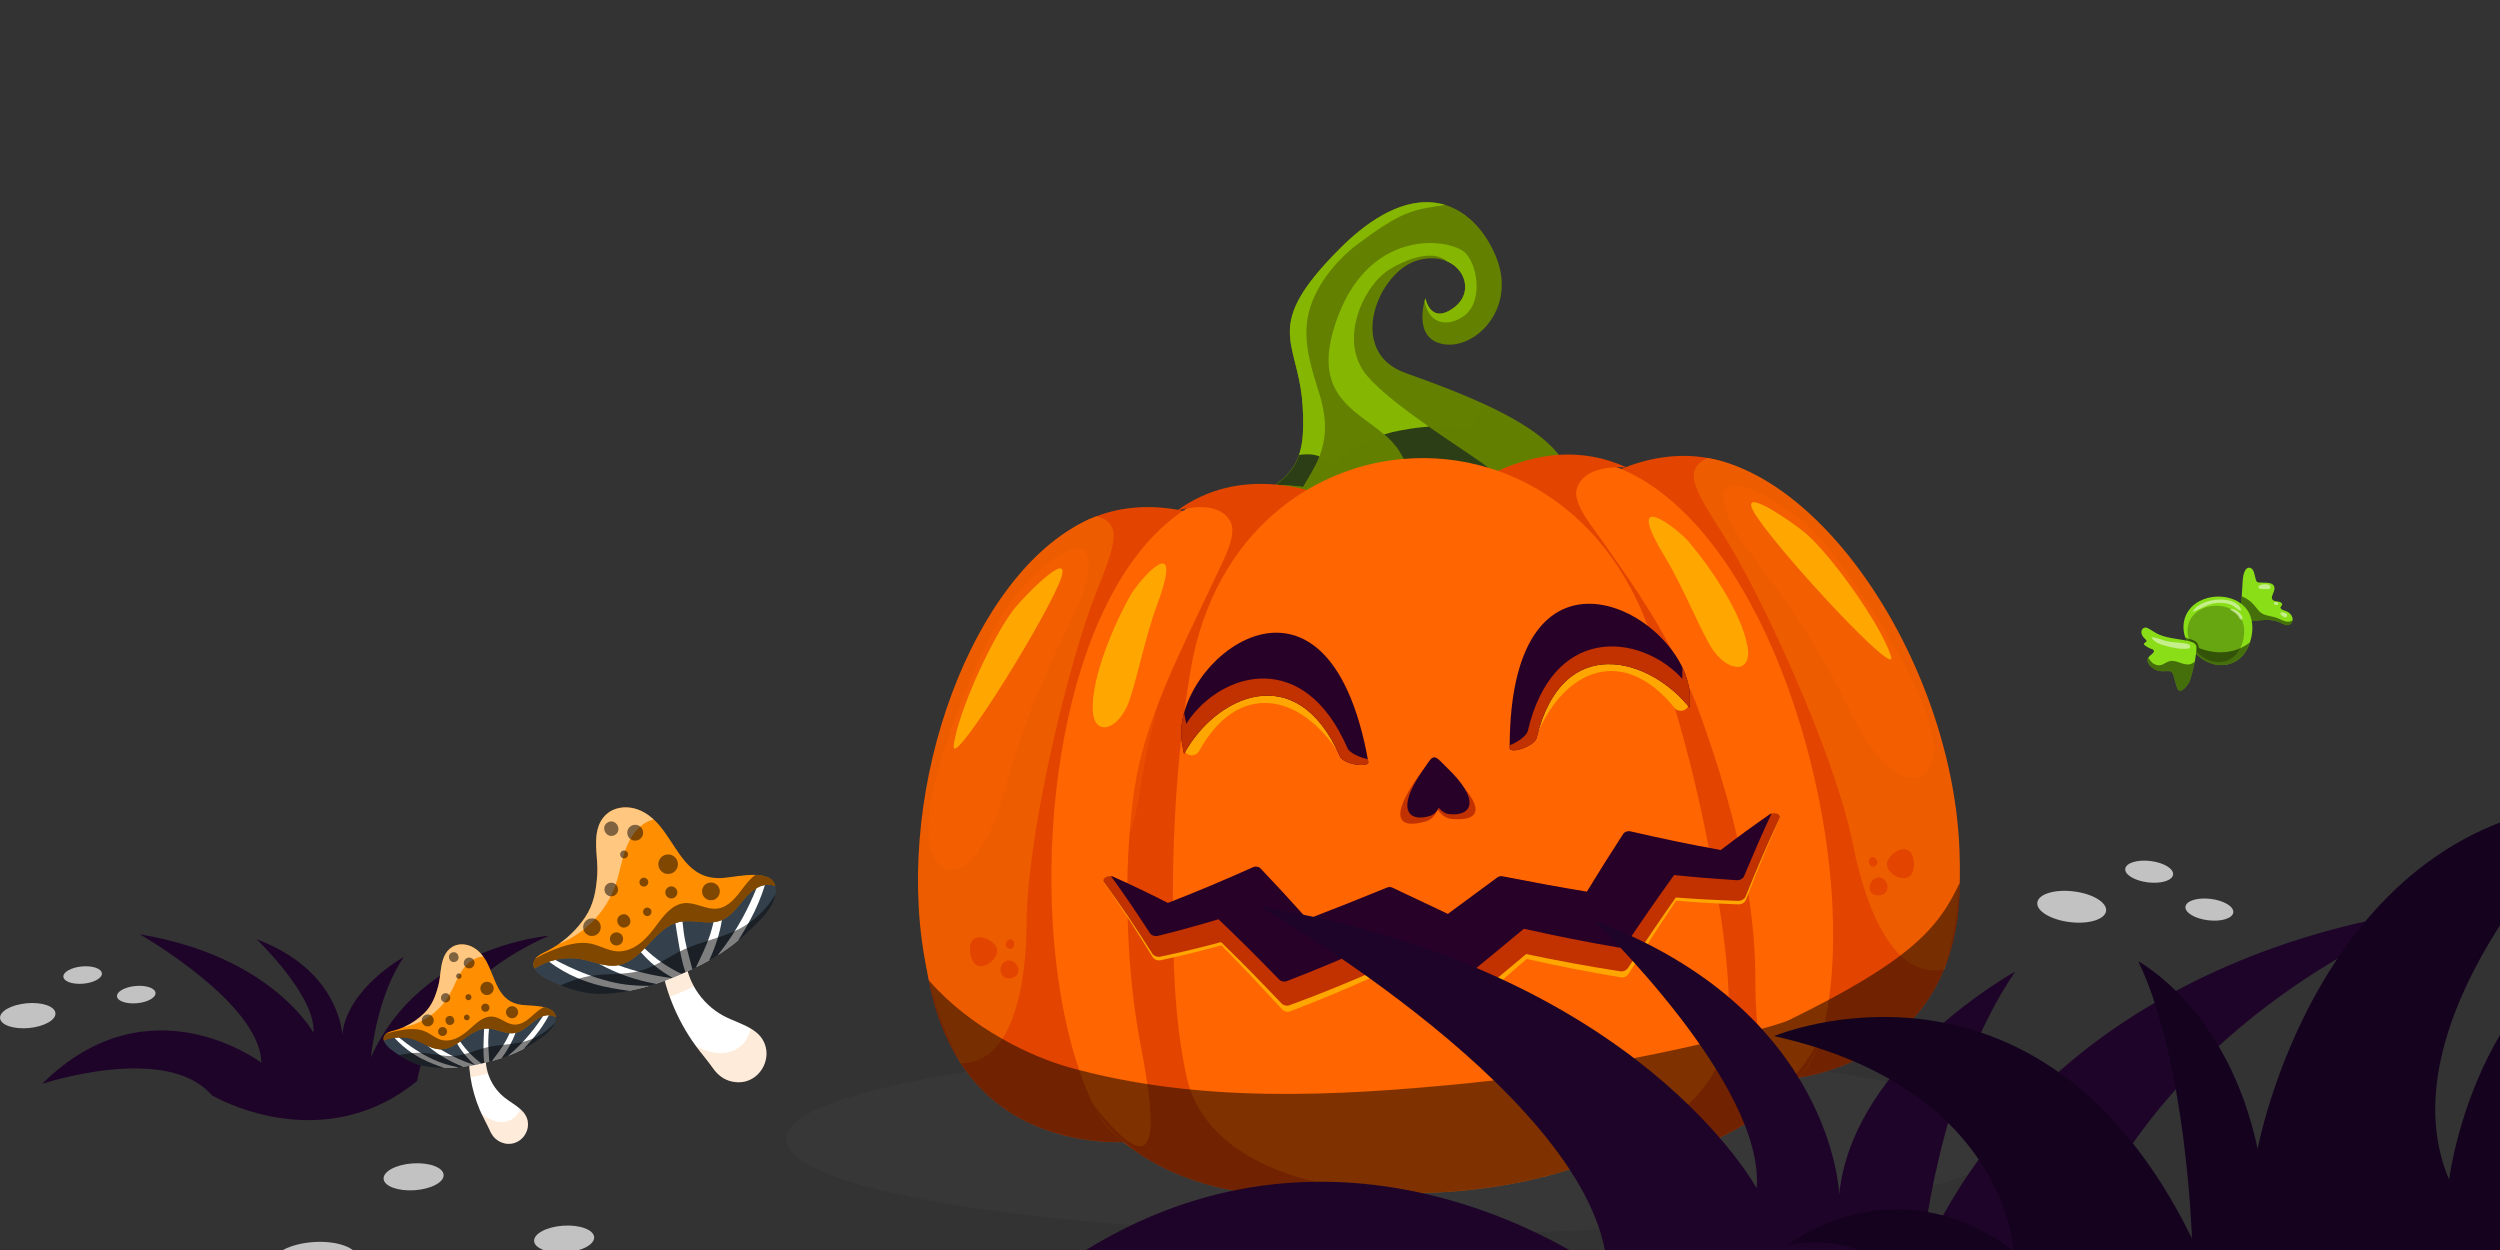 <svg width="120" height="60" viewBox="0 0 120 60" fill="none" xmlns="http://www.w3.org/2000/svg">
<rect x="0" y="0" width="120" height="60" fill="#333333" stroke="none"/>
<path opacity="0.3" d="M67.116 59.264C83.344 59.264 96.501 57.215 96.501 54.688C96.501 52.16 83.344 50.111 67.116 50.111C50.887 50.111 37.73 52.16 37.73 54.688C37.73 57.215 50.887 59.264 67.116 59.264Z" fill="#424242"/>
<path fill-rule="evenodd" clip-rule="evenodd" d="M60.185 24C61.869 22.821 62.748 22.517 62.522 19.403C62.297 16.29 60.524 15.721 64.324 11.921C68.124 8.121 70.793 9.856 71.808 12.32C72.823 14.785 70.837 16.781 69.293 16.521C67.75 16.262 68.42 14.315 68.42 14.315C68.42 14.315 68.656 15.637 69.823 14.741C70.99 13.845 70.021 11.977 68.087 12.484C66.154 12.991 64.588 16.869 67.439 17.893C70.29 18.917 74.863 20.596 75.304 22.841C75.745 25.087 68.581 28.441 64.891 28.154C61.2 27.867 60.185 24 60.185 24Z" fill="#638000"/>
<path opacity="0.35" fill-rule="evenodd" clip-rule="evenodd" d="M60.185 24C61.265 23.244 62.013 22.847 62.353 21.839C62.972 21.748 63.409 21.853 63.666 22.147C64.14 22.686 64.616 21.122 67.259 20.651C69.902 20.179 70.549 20.674 70.549 20.674C70.549 20.674 70.725 20.021 71.35 19.447C73.31 20.364 75.041 21.502 75.303 22.84C75.744 25.086 68.581 28.44 64.89 28.153C61.2 27.866 60.185 24 60.185 24Z" fill="#638000"/>
<path fill-rule="evenodd" clip-rule="evenodd" d="M69.153 9.779C69.071 9.76 68.984 9.745 68.897 9.731C68.519 9.683 68.105 9.699 67.666 9.803C67.583 9.822 67.5 9.841 67.416 9.87C67.249 9.919 67.081 9.978 66.908 10.054C66.729 10.129 66.555 10.216 66.369 10.319C66.189 10.422 66.003 10.535 65.81 10.665C65.623 10.796 65.431 10.937 65.232 11.099C64.936 11.335 64.634 11.61 64.324 11.922C60.525 15.718 62.297 16.289 62.521 19.403C62.577 20.198 62.564 20.813 62.484 21.3C62.47 21.393 62.45 21.48 62.43 21.562C62.429 21.578 62.423 21.595 62.417 21.611C62.397 21.688 62.378 21.764 62.353 21.834C62.352 21.84 62.352 21.84 62.352 21.84C62.347 21.851 62.346 21.862 62.34 21.872C62.334 21.894 62.328 21.916 62.316 21.938C62.315 21.943 62.315 21.943 62.31 21.948C62.297 21.992 62.279 22.03 62.261 22.067C62.261 22.073 62.255 22.084 62.255 22.089C62.254 22.095 62.249 22.106 62.243 22.111C62.224 22.154 62.207 22.192 62.183 22.235C62.177 22.246 62.171 22.251 62.165 22.262C62.159 22.278 62.153 22.289 62.147 22.3C62.147 22.306 62.147 22.306 62.147 22.306C62.142 22.311 62.141 22.316 62.136 22.316C62.135 22.327 62.129 22.332 62.124 22.338C62.1 22.386 62.071 22.429 62.041 22.472C62.036 22.477 62.03 22.488 62.024 22.493C61.943 22.605 61.856 22.712 61.759 22.813C61.753 22.818 61.747 22.823 61.741 22.834C61.736 22.839 61.724 22.85 61.718 22.855C61.706 22.866 61.695 22.882 61.678 22.892C61.586 22.988 61.484 23.071 61.37 23.161C61.342 23.187 61.314 23.208 61.28 23.229C61.268 23.245 61.257 23.256 61.24 23.26C61.234 23.266 61.228 23.271 61.223 23.276C61.289 23.279 61.355 23.276 61.421 23.278C61.789 23.293 62.168 23.324 62.551 23.372C62.834 22.894 63.127 22.437 63.335 21.912C63.63 21.142 63.737 20.233 63.342 18.945C63.02 17.904 62.53 16.519 62.773 15.224C63.038 13.826 64.085 12.535 65.174 11.714C67.278 10.146 67.782 10.066 69.371 9.838C69.301 9.813 69.23 9.793 69.153 9.779ZM71.651 22.636C71.619 22.597 71.566 22.55 71.492 22.487C71.481 22.476 71.47 22.47 71.46 22.453C71.422 22.43 71.385 22.401 71.342 22.366C70.813 21.965 69.713 21.267 68.593 20.48C68.588 20.479 68.588 20.479 68.588 20.479L68.588 20.474H68.583C67.415 19.657 66.228 18.762 65.608 18.023C64.215 16.36 65.443 13.712 66.678 12.946C67.711 12.304 68.862 12.02 69.457 12.544C69.511 12.568 69.566 12.592 69.619 12.627C69.646 12.639 69.673 12.657 69.7 12.675C69.748 12.704 69.791 12.739 69.834 12.774C69.887 12.814 69.929 12.86 69.972 12.906C70.062 12.997 70.135 13.099 70.191 13.211C70.206 13.24 70.216 13.268 70.226 13.296C70.277 13.402 70.305 13.513 70.317 13.629C70.326 13.69 70.329 13.756 70.327 13.817C70.323 13.899 70.309 13.981 70.289 14.069C70.244 14.232 70.161 14.388 70.04 14.532C70.005 14.569 69.976 14.607 69.937 14.638C69.902 14.675 69.862 14.707 69.822 14.738C68.658 15.639 68.419 14.314 68.419 14.314C68.419 14.314 68.4 14.368 68.38 14.461C68.599 15.62 69.558 15.708 70.313 15.132C71.114 14.514 70.989 12.924 70.391 12.196C69.797 11.463 65.855 10.801 64.211 15.216C62.832 18.915 65.016 19.634 66.438 20.852C66.651 21.036 66.847 21.226 67.009 21.441C67.062 21.504 67.109 21.572 67.15 21.64C67.232 21.775 67.31 21.904 67.371 22.028C67.622 22.506 67.733 22.907 67.78 23.238C67.882 24.002 67.609 24.354 67.724 24.254C67.804 24.18 68.722 23.936 69.646 23.648C69.919 23.565 70.193 23.477 70.444 23.388C70.449 23.383 70.455 23.383 70.46 23.383C70.461 23.377 70.466 23.378 70.472 23.378C71.13 23.145 71.646 22.907 71.67 22.721C71.675 22.715 71.675 22.715 71.676 22.71L71.676 22.704C71.677 22.676 71.672 22.66 71.651 22.636Z" fill="#85B601"/>
<path fill-rule="evenodd" clip-rule="evenodd" d="M62.352 21.84C62.347 21.851 62.346 21.862 62.34 21.872C62.334 21.894 62.328 21.916 62.316 21.937C62.315 21.943 62.315 21.943 62.31 21.948C62.297 21.992 62.279 22.03 62.261 22.067C62.255 22.084 62.249 22.094 62.243 22.11C62.224 22.154 62.207 22.191 62.183 22.235C62.177 22.245 62.171 22.251 62.165 22.261C62.159 22.278 62.153 22.289 62.147 22.299C62.147 22.305 62.147 22.305 62.147 22.305C62.142 22.31 62.141 22.316 62.136 22.315C62.135 22.326 62.129 22.332 62.124 22.337C62.1 22.386 62.071 22.428 62.041 22.471C62.036 22.477 62.03 22.487 62.024 22.492C61.943 22.605 61.856 22.712 61.759 22.812C61.753 22.817 61.747 22.823 61.741 22.833C61.736 22.838 61.724 22.849 61.718 22.855C61.706 22.865 61.695 22.881 61.678 22.891C61.586 22.987 61.484 23.071 61.37 23.16C61.342 23.186 61.314 23.207 61.28 23.228C61.268 23.244 61.257 23.255 61.24 23.26C61.234 23.265 61.228 23.27 61.223 23.275C61.289 23.278 61.355 23.275 61.421 23.278C61.789 23.292 62.168 23.324 62.551 23.372C62.834 22.893 63.127 22.437 63.335 21.911C63.086 21.803 62.757 21.779 62.352 21.84ZM71.651 22.636C71.619 22.596 71.566 22.55 71.492 22.487C71.481 22.475 71.465 22.464 71.449 22.452C71.417 22.424 71.379 22.4 71.342 22.366C70.813 21.965 69.712 21.266 68.593 20.479C68.593 20.474 68.587 20.474 68.587 20.474H68.582C68.576 20.473 68.571 20.473 68.565 20.479C68.471 20.486 68.377 20.493 68.278 20.506C68.101 20.521 67.913 20.546 67.708 20.577C67.564 20.599 67.415 20.626 67.26 20.653C66.96 20.707 66.688 20.773 66.437 20.852C66.65 21.036 66.846 21.225 67.008 21.441C67.061 21.503 67.108 21.572 67.149 21.639C67.232 21.775 67.309 21.904 67.371 22.028C67.621 22.506 67.732 22.906 67.779 23.238C67.881 24.002 67.609 24.354 67.723 24.254C67.803 24.18 68.721 23.936 69.646 23.648C69.919 23.565 70.192 23.476 70.443 23.387C70.449 23.382 70.454 23.382 70.46 23.383C70.46 23.377 70.465 23.377 70.471 23.377C71.13 23.145 71.645 22.906 71.669 22.72C71.675 22.715 71.675 22.715 71.675 22.709L71.675 22.704C71.677 22.676 71.672 22.659 71.651 22.636Z" fill="#2C3E16"/>
<path fill-rule="evenodd" clip-rule="evenodd" d="M65.984 20.369C63.625 18.454 63.395 17.647 64.698 15.156C64.256 17.69 63.922 17.726 66.583 19.894C66.729 20 66.854 20.272 66.748 20.418C66.643 20.564 66.13 20.474 65.984 20.369Z" fill="#85B601"/>
<path fill-rule="evenodd" clip-rule="evenodd" d="M59.457 36.18C58.802 38.548 57.702 40.904 56.612 43.118C56.607 43.123 56.601 43.134 56.6 43.145C56.588 43.167 56.576 43.194 56.564 43.221C56.474 43.399 56.385 43.583 56.295 43.761C56.109 44.139 55.924 44.511 55.739 44.878C55.589 45.18 55.446 45.478 55.302 45.769C55.29 45.796 55.278 45.823 55.266 45.85C54.948 46.509 54.648 47.152 54.387 47.77C54.059 48.533 53.788 49.259 53.602 49.94C53.024 52.02 53.201 53.689 54.921 54.737C54.699 54.766 54.456 54.79 54.191 54.807H54.186C54.108 54.815 54.02 54.817 53.938 54.819C53.932 54.819 53.932 54.819 53.927 54.819C53.238 54.836 52.42 54.787 51.497 54.596C49.019 54.075 47.264 52.794 46.106 51.026C46.101 51.02 46.096 51.009 46.096 51.004C45.359 49.868 44.862 48.533 44.584 47.069C44.556 46.941 44.534 46.813 44.517 46.686C44.183 44.675 44.228 42.442 44.571 40.16C44.571 40.155 44.571 40.155 44.571 40.155C45.134 36.357 46.511 32.427 48.313 29.184C48.609 28.651 48.916 28.135 49.232 27.641C49.913 26.578 50.731 25.795 51.632 25.259C51.756 25.187 51.88 25.12 52.004 25.059C52.015 25.048 52.032 25.043 52.043 25.038C52.122 24.997 52.194 24.962 52.273 24.926C52.391 24.876 52.514 24.826 52.631 24.781C53.866 24.307 55.212 24.233 56.551 24.473C56.568 24.474 56.584 24.48 56.601 24.48C56.666 24.494 56.726 24.508 56.786 24.52L56.792 24.521C57.261 24.616 57.718 24.75 58.18 24.917C58.163 25.632 58.306 26.452 58.519 27.341C58.551 27.497 58.589 27.652 58.627 27.813C58.869 28.792 59.163 29.844 59.39 30.926C59.51 31.509 59.613 32.102 59.677 32.699C59.688 32.842 59.699 32.98 59.71 33.123C59.721 33.278 59.731 33.433 59.736 33.587C59.742 33.697 59.743 33.813 59.739 33.923C59.741 34.683 59.662 35.439 59.457 36.18Z" fill="#E34500"/>
<path fill-rule="evenodd" clip-rule="evenodd" d="M52.611 28.456C51.31 31.713 49.306 39.967 49.279 44.27C49.268 45.932 49.087 47.439 48.694 48.606C48.2 50.112 47.365 51.053 46.106 51.025C46.1 51.02 46.095 51.008 46.096 51.003C45.422 49.793 44.93 48.464 44.599 47.074C44.571 46.947 44.538 46.819 44.516 46.686C42.757 38.536 46.322 28.269 51.631 25.258C51.755 25.186 51.879 25.12 52.003 25.058C52.014 25.048 52.031 25.043 52.042 25.038C52.12 24.997 52.193 24.961 52.272 24.926C52.39 24.875 52.513 24.825 52.63 24.78C53.888 25.127 53.564 26.078 52.611 28.456Z" fill="#EE5C00"/>
<path fill-rule="evenodd" clip-rule="evenodd" d="M69.069 56.005C68.623 56.169 68.116 56.32 67.566 56.441C66.516 56.686 65.31 56.853 64.041 56.924C60.455 57.14 56.386 56.611 54.053 54.911C54.01 54.882 53.968 54.847 53.925 54.818C53.391 54.406 52.958 53.932 52.65 53.381C52.619 53.325 52.593 53.269 52.563 53.212C52.522 53.134 52.486 53.055 52.451 52.977C51.953 51.928 51.544 50.706 51.234 49.362C49.324 41.146 50.909 28.477 56.784 24.521L56.789 24.521C56.846 24.48 56.902 24.443 56.959 24.407C58.184 23.63 59.587 23.229 61.175 23.308C61.669 23.333 62.178 23.408 62.707 23.528C63.067 23.608 63.431 23.716 63.812 23.841C64.051 23.922 64.284 24.014 64.522 24.123C64.62 24.154 64.712 24.196 64.809 24.238L65.336 28.173L67.3 42.831L67.305 42.847L67.318 42.936L67.755 46.217L67.926 47.468L67.964 47.761L68.1 48.774L68.415 51.136L69.069 56.005Z" fill="#FF6500"/>
<path fill-rule="evenodd" clip-rule="evenodd" d="M67.846 56.342C67.751 56.376 67.661 56.411 67.567 56.441C66.751 56.728 65.939 56.944 65.135 57.099C60.676 57.952 56.49 56.9 54.053 54.911C54.011 54.876 53.974 54.847 53.936 54.818C53.419 54.379 52.987 53.894 52.65 53.38C52.531 53.194 52.423 53.008 52.326 52.812C52.367 52.868 52.41 52.925 52.451 52.976C53.195 53.93 53.761 54.519 54.184 54.806H54.19C55.525 55.717 55.41 53.599 54.771 50.277C54.767 50.244 54.757 50.216 54.752 50.183C54.602 49.384 54.48 48.57 54.385 47.768C54.237 46.496 54.155 45.238 54.126 44.032C54.127 44.01 54.122 43.988 54.123 43.96L54.123 43.955C54.117 43.69 54.117 43.431 54.116 43.173C54.109 42.919 54.114 42.666 54.113 42.418C54.118 42.413 54.119 42.402 54.113 42.397C54.124 41.56 54.161 40.769 54.218 40.034C54.278 39.2 54.363 38.444 54.466 37.793C54.681 36.398 55.097 35.044 55.63 33.678C56.421 31.639 57.471 29.578 58.517 27.341C58.595 27.179 58.667 27.017 58.745 26.849C59.106 26.07 59.24 25.471 59.095 25.112C58.848 24.535 58.152 24.189 56.96 24.406C56.844 24.423 56.727 24.446 56.599 24.48C56.566 24.484 56.538 24.494 56.505 24.503C56.522 24.493 56.533 24.483 56.55 24.472C57.977 23.455 59.582 23.111 61.238 23.259C61.299 23.262 61.358 23.27 61.419 23.278C61.852 23.322 62.289 23.4 62.73 23.517C63.09 23.602 63.449 23.71 63.813 23.84C64.052 23.921 64.285 24.013 64.523 24.121C64.62 24.152 64.712 24.195 64.81 24.237L65.183 28.171L66.55 42.612L66.549 42.629L66.557 42.706L66.84 45.722L66.957 46.943L66.979 47.203L67.124 48.684L67.361 51.192L67.846 56.342Z" fill="#E34500"/>
<path opacity="0.25" fill-rule="evenodd" clip-rule="evenodd" d="M51.345 38.73C51.019 40.779 51.455 41.957 52.123 42.174C52.993 42.458 54.255 41.108 54.725 37.918C55.257 34.316 56.537 30.498 57.455 28.055C57.721 27.344 58.48 24.339 56.819 25.066C55.933 25.454 54.417 27.214 53.596 29.17C52.179 32.544 51.636 36.907 51.345 38.73Z" fill="#FF6500"/>
<path fill-rule="evenodd" clip-rule="evenodd" d="M54.274 28.558C53.448 30.015 52.398 32.482 52.453 34.085C52.495 35.295 53.538 35.124 54.103 33.894C54.468 33.101 54.941 30.643 55.518 29.095C55.674 28.676 55.788 28.327 55.864 28.044C56.453 25.832 54.649 27.896 54.274 28.558Z" fill="#FFA700"/>
<path opacity="0.25" fill-rule="evenodd" clip-rule="evenodd" d="M45.371 41.683C46.152 42.036 47.453 40.925 48.196 38.033C49.034 34.765 50.589 31.378 51.675 29.221C51.99 28.594 52.984 25.902 51.371 26.397C50.51 26.662 48.798 28.206 47.849 29.923C46.96 31.531 42.842 40.538 45.371 41.683Z" fill="#FF6500"/>
<path fill-rule="evenodd" clip-rule="evenodd" d="M48.689 29.215C48.422 29.553 48.11 30.049 47.793 30.625C46.885 32.278 45.925 34.597 45.779 35.788C45.631 36.998 49.792 30.387 50.804 28.078C51.725 25.979 49.158 28.623 48.689 29.215Z" fill="#FFA700"/>
<path fill-rule="evenodd" clip-rule="evenodd" d="M46.737 45.078C46.452 45.306 46.525 45.909 46.745 46.212C47.126 46.735 48.159 45.907 47.778 45.384C47.558 45.081 47.023 44.849 46.737 45.078Z" fill="#E34500"/>
<path fill-rule="evenodd" clip-rule="evenodd" d="M48.382 45.128C48.299 45.195 48.24 45.355 48.305 45.443C48.369 45.532 48.513 45.584 48.596 45.517C48.679 45.45 48.713 45.256 48.649 45.168C48.584 45.079 48.465 45.062 48.382 45.128Z" fill="#E34500"/>
<path fill-rule="evenodd" clip-rule="evenodd" d="M48.185 46.191C48.616 45.846 49.137 46.548 48.759 46.851C48.575 46.998 48.251 47.008 48.109 46.812C47.967 46.617 48.001 46.338 48.185 46.191Z" fill="#E34500"/>
<path fill-rule="evenodd" clip-rule="evenodd" d="M94.068 42.396C94.064 43.882 93.828 45.276 93.316 46.522C92.518 48.477 91.041 50.065 88.701 51.045C87.828 51.413 87.033 51.618 86.352 51.723L86.347 51.723C86.191 51.749 86.042 51.771 85.904 51.788C85.716 51.808 85.533 51.823 85.368 51.833C86.847 50.493 86.719 48.837 85.782 46.928C85.365 46.07 84.779 45.155 84.096 44.198C83.908 43.937 83.715 43.671 83.516 43.399C83.48 43.348 83.438 43.291 83.396 43.24C83.145 42.9 82.884 42.548 82.617 42.197C82.481 42.021 82.345 41.845 82.209 41.663C81.958 41.334 81.701 40.999 81.445 40.659C81.429 40.636 81.414 40.613 81.398 40.596C81.393 40.585 81.388 40.579 81.382 40.573C80.211 39.019 79.026 37.387 78.058 35.687C77.827 35.286 77.612 34.876 77.407 34.466C77.061 33.77 76.836 33.04 76.695 32.292C76.673 32.175 76.65 32.059 76.632 31.942L76.632 31.937C76.611 31.793 76.589 31.643 76.573 31.499C76.561 31.378 76.544 31.256 76.537 31.129C76.521 30.996 76.515 30.859 76.504 30.726C76.466 30.147 76.467 29.563 76.484 28.986C76.511 27.897 76.602 26.833 76.647 25.855L76.656 25.619C76.692 24.701 76.681 23.87 76.533 23.165C76.95 22.912 77.377 22.698 77.819 22.511C77.881 22.486 77.942 22.461 78.003 22.441C78.015 22.431 78.026 22.425 78.043 22.421C79.317 21.932 80.65 21.753 81.957 21.981C82.187 22.023 82.416 22.07 82.644 22.14C83.766 22.465 84.852 23.113 85.834 24.148C86.236 24.571 86.637 25.017 87.026 25.489C89.401 28.329 91.5 31.918 92.777 35.53L92.777 35.547C93.534 37.696 93.999 39.844 94.063 41.855L94.061 41.899C94.07 42.071 94.069 42.236 94.068 42.396Z" fill="#E34500"/>
<path fill-rule="evenodd" clip-rule="evenodd" d="M93.32 46.523C96.453 36.979 89.216 23.249 81.955 21.982C80.783 22.562 81.286 23.434 82.67 25.591C84.562 28.541 88.093 36.268 88.933 40.489C89.672 44.206 91.135 47.003 93.32 46.523Z" fill="#EE5C00"/>
<path fill-rule="evenodd" clip-rule="evenodd" d="M87.97 45.909C87.916 47.272 87.746 48.531 87.46 49.642C87.44 49.724 87.415 49.806 87.395 49.888C87.369 49.986 87.338 50.084 87.296 50.175C87.103 50.724 86.786 51.228 86.377 51.697C86.365 51.707 86.36 51.718 86.354 51.724L86.349 51.723C86.348 51.735 86.343 51.74 86.337 51.745C84.327 53.994 80.141 55.331 76.425 55.762C75.33 55.89 74.282 55.937 73.337 55.904C72.749 55.881 72.201 55.832 71.714 55.752L71.434 50.865L71.311 48.685L71.258 47.781L71.243 47.472L71.171 46.209L70.983 42.893L70.976 42.788L70.977 42.777L70.766 39.054L70.733 38.497L70.087 27.127L69.895 23.751C69.895 23.751 69.901 23.751 69.901 23.746C70.019 23.668 70.138 23.584 70.257 23.512C70.325 23.465 70.392 23.424 70.46 23.383C70.46 23.377 70.466 23.377 70.471 23.377C70.877 23.123 71.277 22.908 71.669 22.72C71.759 22.685 71.843 22.645 71.927 22.609C72.951 22.171 73.945 21.957 74.892 21.934C75.84 21.916 76.747 22.09 77.614 22.432C77.684 22.457 77.75 22.482 77.82 22.512C84.354 25.285 88.314 37.479 87.97 45.909Z" fill="#FF6500"/>
<path fill-rule="evenodd" clip-rule="evenodd" d="M87.555 49.454C87.49 49.699 87.404 49.937 87.295 50.176C87.076 50.701 86.765 51.212 86.376 51.697C86.365 51.708 86.359 51.718 86.353 51.724L86.348 51.724C86.348 51.735 86.342 51.74 86.336 51.745C84.3 54.257 80.234 56.15 75.52 56.079C74.81 56.067 74.081 56.011 73.336 55.905C73.216 55.889 73.095 55.873 72.975 55.852L72.484 50.724L72.278 48.564L72.129 47.028L72.101 46.757L71.985 45.536L71.68 42.36L71.673 42.277L71.673 42.266L70.214 27.082L69.895 23.751C69.895 23.751 69.9 23.751 69.9 23.746C70.019 23.668 70.138 23.585 70.257 23.512C70.319 23.465 70.381 23.429 70.443 23.387C70.849 23.134 71.26 22.902 71.675 22.709L71.675 22.704C71.754 22.669 71.827 22.633 71.905 22.603C72.858 22.167 73.837 21.898 74.814 21.831C75.895 21.764 76.978 21.939 78.044 22.421C78.06 22.427 78.082 22.439 78.098 22.445L78.005 22.442C77.867 22.431 77.736 22.431 77.614 22.431C76.419 22.451 75.801 22.921 75.672 23.533C75.591 23.909 75.838 24.475 76.339 25.172C76.449 25.325 76.553 25.472 76.658 25.619C78.16 27.715 79.299 29.389 80.241 31.188C80.42 31.53 80.593 31.879 80.756 32.232C80.857 32.445 80.953 32.663 81.043 32.887C81.043 32.887 81.049 32.888 81.049 32.893C81.266 33.391 81.471 33.911 81.669 34.464C82.174 35.882 82.854 37.912 83.391 40.207C83.396 40.218 83.395 40.229 83.4 40.246C83.527 40.796 83.648 41.367 83.757 41.95C83.807 42.216 83.856 42.487 83.901 42.764C83.904 42.809 83.914 42.853 83.918 42.897C83.989 43.324 84.049 43.761 84.097 44.198C84.199 45.11 84.256 46.031 84.258 46.945C84.256 47.154 84.259 47.358 84.262 47.562C84.322 50.493 84.816 52.477 85.906 51.788C86.329 51.519 86.846 50.84 87.46 49.642C87.489 49.583 87.525 49.518 87.555 49.454Z" fill="#E34500"/>
<path opacity="0.25" fill-rule="evenodd" clip-rule="evenodd" d="M85.854 35.44C86.562 37.389 86.355 38.63 85.741 38.969C84.94 39.412 83.446 38.324 82.381 35.282C81.178 31.844 79.199 28.336 77.836 26.111C77.44 25.464 76.126 22.656 77.895 23.056C78.839 23.27 80.66 24.711 81.836 26.477C83.865 29.523 85.223 33.705 85.854 35.44Z" fill="#FF6500"/>
<path fill-rule="evenodd" clip-rule="evenodd" d="M81.057 26.003C82.144 27.278 83.641 29.502 83.889 31.087C84.077 32.283 83.021 32.312 82.233 31.211C81.725 30.502 80.795 28.178 79.937 26.765C79.704 26.384 79.526 26.063 79.398 25.799C78.402 23.738 80.563 25.424 81.057 26.003Z" fill="#FFA700"/>
<path opacity="0.25" fill-rule="evenodd" clip-rule="evenodd" d="M92.279 37.209C91.579 37.705 90.091 36.858 88.815 34.159C87.374 31.108 85.207 28.077 83.732 26.164C83.304 25.607 81.82 23.152 83.498 23.333C84.393 23.43 86.366 24.624 87.623 26.13C88.799 27.541 94.546 35.608 92.279 37.209Z" fill="#FF6500"/>
<path fill-rule="evenodd" clip-rule="evenodd" d="M86.667 25.593C86.994 25.875 87.393 26.303 87.814 26.809C89.018 28.26 90.399 30.356 90.767 31.497C91.141 32.658 85.805 26.953 84.376 24.877C83.074 22.99 86.094 25.101 86.667 25.593Z" fill="#FFA700"/>
<path fill-rule="evenodd" clip-rule="evenodd" d="M91.576 40.802C91.899 40.972 91.942 41.579 91.783 41.917C91.508 42.503 90.338 41.886 90.612 41.3C90.772 40.961 91.253 40.632 91.576 40.802Z" fill="#E34500"/>
<path fill-rule="evenodd" clip-rule="evenodd" d="M89.972 41.163C90.067 41.212 90.155 41.359 90.108 41.457C90.062 41.556 89.93 41.635 89.836 41.585C89.741 41.535 89.672 41.351 89.718 41.251C89.764 41.153 89.879 41.114 89.972 41.163Z" fill="#E34500"/>
<path fill-rule="evenodd" clip-rule="evenodd" d="M90.368 42.169C89.88 41.912 89.5 42.7 89.929 42.926C90.138 43.036 90.457 42.984 90.56 42.765C90.663 42.546 90.577 42.28 90.368 42.169Z" fill="#E34500"/>
<path fill-rule="evenodd" clip-rule="evenodd" d="M82.99 48.949C82.929 52.012 80.15 54.357 76.424 55.762C76.128 55.871 75.826 55.975 75.519 56.079C72.28 57.129 68.467 57.512 65.137 57.1C64.764 57.052 64.398 56.994 64.043 56.925C60.474 56.266 57.639 54.602 56.975 51.763C56.886 51.374 56.804 50.964 56.737 50.543C56.51 49.18 56.384 47.645 56.335 45.953C56.332 45.898 56.329 45.838 56.331 45.777C56.317 45.435 56.309 45.088 56.301 44.73C56.302 44.411 56.299 44.091 56.295 43.761C56.295 43.618 56.295 43.469 56.296 43.326L56.299 43.244C56.297 42.886 56.3 42.523 56.303 42.155C56.331 39.926 56.46 37.631 56.702 35.422C56.745 35.028 56.793 34.639 56.842 34.25C56.848 34.217 56.85 34.184 56.857 34.146C56.944 33.489 57.035 32.838 57.143 32.203C57.417 30.546 57.932 29.08 58.626 27.814C59.189 26.785 59.868 25.893 60.642 25.131C61.277 24.507 61.97 23.973 62.708 23.528C62.714 23.523 62.725 23.518 62.731 23.518C64.162 22.667 65.751 22.163 67.369 22.028C68.728 21.912 70.115 22.049 71.447 22.454C71.453 22.454 71.459 22.454 71.459 22.454C71.611 22.504 71.757 22.549 71.904 22.604C71.91 22.604 71.92 22.61 71.926 22.61C72.946 22.97 73.927 23.493 74.836 24.172C75.478 24.655 76.083 25.213 76.647 25.857C77.636 26.997 78.473 28.389 79.096 30.049C79.106 30.071 79.11 30.088 79.12 30.11C79.315 30.629 79.502 31.165 79.684 31.712C79.768 31.963 79.852 32.219 79.93 32.476C79.989 32.643 80.043 32.811 80.091 32.983L80.091 32.989C80.204 33.329 80.306 33.669 80.403 34.014C80.956 35.885 81.436 37.819 81.829 39.717C81.898 40.05 81.962 40.377 82.021 40.699C82.026 40.705 82.026 40.71 82.026 40.716C82.036 40.738 82.035 40.76 82.04 40.783C82.1 41.082 82.154 41.376 82.208 41.664C82.24 41.836 82.272 42.008 82.304 42.175C82.362 42.524 82.42 42.862 82.478 43.2C82.487 43.255 82.496 43.311 82.504 43.366C82.778 45.083 82.953 46.648 82.985 48.058C82.996 48.36 82.996 48.657 82.99 48.949Z" fill="#FF6500"/>
<path opacity="0.25" fill-rule="evenodd" clip-rule="evenodd" d="M78.087 35.87C79.613 46.226 76.592 48.184 71.018 48.716C65.445 49.247 60.536 47.376 60.079 43.859C59.621 40.341 59.845 32.263 61.014 29.132C65.501 17.108 76.561 25.515 78.087 35.87Z" fill="#FF6500"/>
<path fill-rule="evenodd" clip-rule="evenodd" d="M73.28 46.029C74.8 46.372 76.316 46.667 77.827 46.915C77.957 46.931 78.095 46.863 78.169 46.748C78.55 46.145 78.93 45.549 79.31 44.963C79.691 44.377 80.072 43.799 80.454 43.233C81.457 43.318 82.454 43.373 83.449 43.41C83.6 43.415 83.755 43.319 83.802 43.197C84.071 42.507 84.337 41.83 84.609 41.17C84.875 40.526 85.149 39.896 85.422 39.281C85.462 39.19 85.415 39.099 85.302 39.053C85.186 39.008 85.043 39.025 84.941 39.094C84.152 39.662 83.366 40.26 82.582 40.882C81.144 40.608 79.701 40.29 78.255 39.935C78.117 39.901 77.972 39.954 77.9 40.065C77.613 40.532 77.322 41.003 77.038 41.48C76.752 41.961 76.461 42.447 76.173 42.936C74.831 42.699 73.482 42.435 72.132 42.155C72.038 42.135 71.948 42.156 71.875 42.212C71.089 42.816 70.3 43.42 69.511 44.02C68.625 43.587 67.739 43.145 66.849 42.703C66.767 42.661 66.674 42.659 66.586 42.697C65.318 43.234 64.046 43.757 62.771 44.259C62.397 43.823 62.022 43.393 61.648 42.968C61.277 42.546 60.898 42.13 60.523 41.72C60.432 41.623 60.279 41.596 60.149 41.658C58.798 42.286 57.443 42.876 56.084 43.418C55.194 42.943 54.308 42.496 53.423 42.083C53.311 42.033 53.167 42.044 53.062 42.11C52.96 42.175 52.927 42.274 52.987 42.355C53.376 42.91 53.769 43.481 54.154 44.072C54.547 44.678 54.936 45.306 55.329 45.943C55.399 46.056 55.569 46.122 55.717 46.091C56.692 45.882 57.66 45.641 58.626 45.375C59.114 45.871 59.601 46.371 60.085 46.883C60.574 47.401 61.059 47.932 61.546 48.455C61.641 48.556 61.789 48.593 61.913 48.549C63.348 48.007 64.778 47.406 66.202 46.751C66.804 47.1 67.405 47.44 68.001 47.776C68.599 48.113 69.198 48.448 69.794 48.767C69.908 48.826 70.042 48.811 70.142 48.73C70.667 48.287 71.192 47.845 71.714 47.389C72.233 46.936 72.759 46.485 73.28 46.029Z" fill="#FFA700"/>
<path fill-rule="evenodd" clip-rule="evenodd" d="M73.258 45.794C74.776 46.117 76.29 46.395 77.8 46.626C77.93 46.642 78.068 46.576 78.142 46.465C78.527 45.884 78.907 45.311 79.29 44.746C79.672 44.182 80.056 43.627 80.44 43.08C81.442 43.159 82.438 43.207 83.433 43.241C83.585 43.245 83.74 43.152 83.788 43.034C84.059 42.369 84.328 41.719 84.602 41.086C84.871 40.465 85.147 39.86 85.422 39.268C85.463 39.18 85.415 39.094 85.303 39.051C85.187 39.008 85.044 39.024 84.942 39.092C84.151 39.639 83.363 40.215 82.577 40.816C81.14 40.558 79.699 40.259 78.255 39.925C78.118 39.892 77.971 39.943 77.899 40.05C77.611 40.5 77.318 40.953 77.032 41.412C76.744 41.875 76.452 42.343 76.162 42.813C74.821 42.591 73.474 42.343 72.126 42.079C72.032 42.061 71.942 42.08 71.868 42.135C71.081 42.717 70.289 43.299 69.498 43.879C68.615 43.466 67.73 43.044 66.843 42.625C66.76 42.585 66.668 42.583 66.58 42.621C65.31 43.141 64.035 43.647 62.759 44.133C62.388 43.718 62.014 43.305 61.642 42.899C61.273 42.495 60.896 42.098 60.523 41.705C60.432 41.611 60.279 41.587 60.149 41.646C58.796 42.256 57.439 42.826 56.078 43.352C55.191 42.899 54.306 42.473 53.424 42.08C53.311 42.033 53.168 42.044 53.063 42.108C52.96 42.171 52.926 42.264 52.987 42.342C53.373 42.874 53.764 43.421 54.147 43.989C54.537 44.568 54.923 45.168 55.314 45.779C55.383 45.887 55.553 45.95 55.702 45.919C56.677 45.715 57.646 45.479 58.612 45.221C59.098 45.696 59.583 46.174 60.064 46.663C60.551 47.159 61.034 47.666 61.519 48.168C61.614 48.264 61.761 48.299 61.885 48.255C63.322 47.73 64.753 47.147 66.18 46.514C66.78 46.847 67.38 47.17 67.974 47.49C68.57 47.811 69.168 48.131 69.762 48.435C69.876 48.491 70.01 48.477 70.11 48.398C70.637 47.972 71.163 47.545 71.687 47.106C72.209 46.668 72.736 46.233 73.258 45.794Z" fill="#C23200"/>
<path fill-rule="evenodd" clip-rule="evenodd" d="M85.039 39.039C85.014 39.049 84.992 39.06 84.97 39.074C84.179 39.622 83.388 40.2 82.599 40.801C81.159 40.543 79.715 40.242 78.268 39.907C78.133 39.873 77.984 39.925 77.915 40.031C77.624 40.481 77.331 40.937 77.042 41.397C76.751 41.861 76.462 42.329 76.172 42.8C74.827 42.578 73.481 42.328 72.129 42.064C72.038 42.044 71.948 42.064 71.871 42.119C71.08 42.703 70.29 43.287 69.498 43.868C68.615 43.454 67.727 43.031 66.84 42.61C66.754 42.57 66.661 42.568 66.573 42.606C65.3 43.127 64.026 43.635 62.75 44.123C62.375 43.706 62.002 43.293 61.626 42.885C61.254 42.482 60.879 42.083 60.506 41.688C60.419 41.595 60.262 41.571 60.136 41.63C58.78 42.241 57.42 42.813 56.055 43.341C55.167 42.886 54.28 42.461 53.395 42.069C53.371 42.058 53.347 42.051 53.32 42.047C53.631 42.477 53.949 42.919 54.255 43.373C54.569 43.835 54.884 44.311 55.197 44.793C55.263 44.901 55.435 44.958 55.583 44.921C56.555 44.681 57.524 44.413 58.487 44.125C58.972 44.589 59.46 45.057 59.94 45.536C60.427 46.021 60.911 46.52 61.396 47.015C61.487 47.109 61.634 47.143 61.758 47.097C63.196 46.545 64.628 45.94 66.056 45.293C66.656 45.622 67.259 45.943 67.854 46.263C68.449 46.583 69.051 46.902 69.645 47.208C69.759 47.264 69.892 47.25 69.993 47.17C70.52 46.745 71.049 46.319 71.573 45.883C72.095 45.448 72.625 45.015 73.148 44.581C74.672 44.924 76.192 45.224 77.707 45.484C77.837 45.503 77.975 45.441 78.047 45.331C78.431 44.758 78.816 44.193 79.2 43.638C79.583 43.084 79.971 42.537 80.356 42.003C81.361 42.107 82.364 42.187 83.361 42.251C83.513 42.259 83.672 42.172 83.716 42.055C83.936 41.531 84.156 41.012 84.376 40.506C84.592 40.008 84.819 39.518 85.039 39.039Z" fill="#280128"/>
<path fill-rule="evenodd" clip-rule="evenodd" d="M68.113 37.216C66.601 39.345 67.199 39.784 68.427 39.431C68.709 39.35 68.895 39.137 69.01 38.855C69.175 39.11 69.398 39.284 69.691 39.311C70.964 39.426 71.467 38.882 69.58 37.077C68.728 36.26 68.796 36.254 68.113 37.216Z" fill="#C23200"/>
<path fill-rule="evenodd" clip-rule="evenodd" d="M69.463 36.857C71.072 38.396 70.672 39.179 69.588 39.082C68.789 39.01 68.602 37.652 68.672 36.875C68.752 35.991 68.993 36.408 69.463 36.857Z" fill="#280128"/>
<path fill-rule="evenodd" clip-rule="evenodd" d="M68.307 36.966C67.018 38.782 67.558 39.476 68.605 39.175C69.376 38.952 69.303 37.584 69.087 36.835C68.842 35.983 68.683 36.436 68.307 36.966Z" fill="#280128"/>
<path fill-rule="evenodd" clip-rule="evenodd" d="M80.999 33.477C77.888 29.97 74.264 31.212 73.764 35.289C75.124 32.036 77.956 30.997 80.361 33.959C80.493 34.135 80.744 34.17 80.92 34.037C81.097 33.905 81.132 33.654 80.999 33.477Z" fill="#FFA700"/>
<path fill-rule="evenodd" clip-rule="evenodd" d="M72.463 35.916C72.453 24.706 81.062 29.544 81.113 33.45C81.116 33.635 81.112 33.811 81.107 33.984C79.197 31.569 74.99 30.31 73.758 35.418C73.664 35.809 72.515 36.207 72.463 35.916Z" fill="#280128"/>
<path fill-rule="evenodd" clip-rule="evenodd" d="M73.334 35.087C73.931 32.56 75.228 31.396 76.626 31.104C76.791 31.07 76.957 31.048 77.124 31.037C78.192 30.968 79.277 31.362 80.125 32.01C80.352 32.183 80.562 32.374 80.749 32.58C80.755 32.408 80.758 32.232 80.756 32.05C80.756 32.045 80.755 32.04 80.755 32.035C80.978 32.501 81.108 32.982 81.113 33.45C81.116 33.636 81.112 33.812 81.107 33.984C80.927 33.757 80.727 33.54 80.511 33.338C79.638 32.52 78.503 31.939 77.399 31.884C77.213 31.876 77.028 31.881 76.844 31.903C75.528 32.06 74.326 33.063 73.758 35.419C73.664 35.81 72.515 36.208 72.463 35.917C72.463 35.87 72.463 35.822 72.464 35.775C72.821 35.638 73.276 35.332 73.334 35.087Z" fill="#C23200"/>
<path fill-rule="evenodd" clip-rule="evenodd" d="M56.852 35.674C59.299 31.676 63.085 32.263 64.292 36.188C62.383 33.224 59.413 32.698 57.565 36.036C57.464 36.233 57.224 36.311 57.027 36.211C56.831 36.111 56.752 35.871 56.852 35.674Z" fill="#FFA700"/>
<path fill-rule="evenodd" clip-rule="evenodd" d="M65.681 36.577C63.724 25.54 56.098 31.813 56.733 35.668C56.763 35.85 56.797 36.023 56.833 36.191C58.289 33.48 62.21 31.501 64.319 36.315C64.481 36.683 65.681 36.873 65.681 36.577Z" fill="#280128"/>
<path fill-rule="evenodd" clip-rule="evenodd" d="M64.679 35.914C63.647 33.531 62.166 32.612 60.739 32.571C60.571 32.566 60.403 32.573 60.237 32.591C59.174 32.71 58.174 33.289 57.453 34.076C57.261 34.286 57.087 34.511 56.939 34.746C56.903 34.578 56.869 34.406 56.839 34.226C56.838 34.22 56.837 34.215 56.837 34.211C56.699 34.708 56.657 35.205 56.733 35.668C56.763 35.85 56.797 36.023 56.833 36.191C56.97 35.937 57.129 35.688 57.306 35.451C58.022 34.492 59.037 33.721 60.115 33.474C60.296 33.432 60.48 33.405 60.664 33.394C61.988 33.319 63.346 34.094 64.32 36.315C64.481 36.683 65.681 36.873 65.681 36.577C65.673 36.53 65.665 36.485 65.656 36.438C65.281 36.366 64.779 36.144 64.679 35.914Z" fill="#C23200"/>
<path opacity="0.5" fill-rule="evenodd" clip-rule="evenodd" d="M94.069 42.395C94.066 43.881 93.829 45.276 93.317 46.522C92.519 48.477 91.042 50.064 88.702 51.045C87.829 51.413 87.034 51.618 86.353 51.723L86.347 51.722C86.347 51.734 86.341 51.739 86.336 51.744C84.299 54.256 80.234 56.148 75.519 56.078C72.28 57.128 68.467 57.511 65.137 57.099C60.678 57.952 56.492 56.901 54.055 54.911C54.012 54.882 53.969 54.847 53.927 54.818C53.238 54.834 52.42 54.786 51.497 54.595C49.019 54.074 47.264 52.794 46.106 51.025C46.101 51.019 46.096 51.008 46.096 51.002C45.359 49.867 44.862 48.532 44.584 47.068C44.589 47.073 44.595 47.074 44.6 47.074C46.615 49.382 49.538 50.735 51.315 51.231C57.493 52.955 64.013 52.641 70.518 51.989C77.696 51.27 85.122 49.329 85.852 48.973C91.671 46.127 93.04 44.57 94.046 42.411C94.052 42.411 94.058 42.406 94.069 42.395Z" fill="black"/>
<path d="M26.346 44.916C26.346 44.916 20.183 45.411 17.806 50.752C17.806 50.752 18.061 47.863 19.379 45.938C19.379 45.938 16.653 47.436 16.429 49.67C16.429 49.67 16.325 46.578 12.317 45.083C12.317 45.083 15.19 47.833 15.045 49.571C15.045 49.571 13.073 45.903 6.715 44.849C6.715 44.849 12.495 48.142 12.545 51.012C12.545 51.012 7.168 46.919 2.02 52.027C2.02 52.027 8 50.033 10.169 52.578C10.169 52.578 15.399 55.669 20.028 51.882C20.028 51.882 20.485 47.512 26.346 44.916Z" fill="#1E0428"/>
<g opacity="0.7">
<path d="M101.093 43.723C101.142 43.316 100.443 42.896 99.532 42.786C98.62 42.675 97.841 42.916 97.791 43.324C97.742 43.731 98.441 44.151 99.353 44.261C100.265 44.372 101.043 44.131 101.093 43.723Z" fill="white"/>
<path d="M107.198 43.799C107.232 43.515 106.746 43.224 106.112 43.147C105.478 43.07 104.936 43.237 104.902 43.521C104.868 43.804 105.354 44.096 105.988 44.173C106.622 44.25 107.163 44.082 107.198 43.799Z" fill="white"/>
<path d="M104.309 41.98C104.343 41.697 103.857 41.405 103.223 41.328C102.589 41.252 102.048 41.419 102.013 41.702C101.979 41.986 102.465 42.277 103.099 42.354C103.733 42.431 104.274 42.264 104.309 41.98Z" fill="white"/>
</g>
<g opacity="0.7">
<path d="M2.661 48.629C2.631 48.301 2.012 48.089 1.278 48.157C0.543 48.224 -0.027 48.545 0.003 48.873C0.033 49.202 0.653 49.413 1.387 49.346C2.121 49.278 2.692 48.957 2.661 48.629Z" fill="white"/>
<path d="M7.465 47.656C7.443 47.428 7.013 47.281 6.502 47.328C5.992 47.375 5.595 47.598 5.616 47.826C5.637 48.054 6.068 48.201 6.578 48.154C7.089 48.108 7.486 47.885 7.465 47.656Z" fill="white"/>
<path d="M4.89 46.718C4.87 46.49 4.439 46.343 3.928 46.39C3.418 46.437 3.021 46.659 3.042 46.888C3.063 47.116 3.494 47.263 4.004 47.216C4.515 47.169 4.912 46.946 4.89 46.718Z" fill="white"/>
</g>
<g opacity="0.7">
<path d="M17.187 60.407C17.153 59.896 16.198 59.543 15.054 59.619C13.91 59.695 13.01 60.17 13.044 60.682C13.078 61.194 14.033 61.547 15.177 61.471C16.321 61.395 17.221 60.919 17.187 60.407Z" fill="white"/>
<path d="M28.519 59.382C28.495 59.026 27.831 58.781 27.035 58.833C26.24 58.886 25.614 59.217 25.637 59.573C25.661 59.928 26.325 60.174 27.121 60.121C27.916 60.069 28.542 59.738 28.519 59.382Z" fill="white"/>
<path d="M21.294 56.392C21.271 56.036 20.607 55.79 19.811 55.843C19.015 55.896 18.39 56.227 18.413 56.583C18.436 56.938 19.101 57.184 19.896 57.131C20.692 57.078 21.318 56.747 21.294 56.392Z" fill="white"/>
</g>
<path d="M33.222 49.954C33.282 50.044 33.346 50.131 33.41 50.218C33.675 50.575 33.967 50.913 34.223 51.274C34.45 51.596 34.733 51.824 35.132 51.913C36.555 52.229 37.414 50.386 36.242 49.508C36.173 49.456 36.1 49.409 36.026 49.365C35.621 49.124 35.154 48.986 34.735 48.763C34.187 48.47 33.724 48.027 33.397 47.501C33.367 47.452 33.337 47.402 33.31 47.351C33.179 47.119 33.077 46.872 33.006 46.617C32.947 46.401 32.904 46.177 32.792 45.986C32.681 45.792 32.475 45.633 32.254 45.654C32.024 45.675 31.848 45.885 31.795 46.11C31.74 46.333 31.784 46.568 31.835 46.791C31.918 47.15 32.024 47.504 32.149 47.85C32.416 48.592 32.779 49.302 33.222 49.954Z" fill="white"/>
<path opacity="0.15" d="M32.149 47.85C32.547 47.698 32.936 47.529 33.31 47.351C33.179 47.119 33.077 46.872 33.006 46.617C32.947 46.401 32.904 46.177 32.792 45.986C32.681 45.792 32.475 45.633 32.254 45.654C32.024 45.675 31.848 45.885 31.795 46.11C31.74 46.333 31.784 46.568 31.835 46.791C31.918 47.151 32.024 47.504 32.149 47.85Z" fill="#FF7E00"/>
<path opacity="0.15" d="M33.41 50.218C33.675 50.575 33.967 50.914 34.223 51.274C34.45 51.597 34.733 51.824 35.131 51.913C36.554 52.229 37.413 50.386 36.242 49.509C36.173 49.456 36.099 49.41 36.026 49.365C36.021 49.394 36.015 49.42 36.009 49.448C35.922 49.817 35.721 50.098 35.463 50.283C35.208 50.466 34.895 50.557 34.575 50.55C34.188 50.54 33.796 50.412 33.41 50.218Z" fill="#FF7E00"/>
<path d="M25.654 46.493C25.758 46.7 25.994 46.869 26.215 46.982C26.432 47.093 26.666 47.199 26.907 47.294C27.522 47.54 28.192 47.715 28.815 47.709C29.28 47.704 29.746 47.651 30.204 47.56C30.53 47.498 30.853 47.417 31.171 47.322C31.277 47.29 31.38 47.258 31.483 47.222C31.741 47.138 31.992 47.045 32.241 46.946C32.255 46.94 32.269 46.936 32.283 46.93C32.429 46.87 32.574 46.81 32.717 46.745C32.779 46.719 32.84 46.692 32.901 46.663C33.012 46.615 33.121 46.563 33.228 46.512C33.289 46.483 33.349 46.455 33.408 46.426C33.42 46.421 33.433 46.415 33.445 46.409C33.645 46.31 33.844 46.206 34.04 46.095C34.178 46.018 34.311 45.937 34.445 45.852C34.79 45.637 35.123 45.4 35.436 45.141C35.631 44.984 35.818 44.818 35.998 44.643C36.452 44.202 37.06 43.664 37.203 43.023C37.21 42.991 37.215 42.961 37.22 42.933C37.246 42.774 37.244 42.641 37.217 42.529C37.06 42.474 36.885 42.458 36.718 42.483C36.65 42.492 36.583 42.509 36.522 42.532C36.449 42.56 36.38 42.593 36.314 42.633C36.01 42.808 35.774 43.092 35.549 43.367C35.295 43.681 35.021 44.002 34.649 44.161C34.622 44.172 34.597 44.183 34.569 44.193C34.464 44.23 34.359 44.252 34.248 44.262C33.766 44.315 33.246 44.169 32.758 44.23C32.715 44.234 32.671 44.242 32.629 44.251C32.557 44.265 32.488 44.285 32.421 44.31C31.827 44.516 31.4 45.05 30.942 45.522C30.883 45.581 30.822 45.642 30.761 45.701C30.444 46.003 30.101 46.254 29.673 46.329C29.659 46.332 29.646 46.334 29.632 46.336C29.335 46.38 29.04 46.33 28.744 46.257C28.457 46.188 28.17 46.093 27.879 46.039C27.469 45.964 27.05 45.98 26.649 46.075C26.547 46.097 26.447 46.125 26.349 46.16C26.104 46.243 25.87 46.354 25.654 46.493Z" fill="#34414D"/>
<path d="M34.443 45.852C34.789 45.636 35.121 45.4 35.434 45.141C35.659 44.79 35.859 44.442 36.027 44.127C36.317 43.585 36.543 43.041 36.716 42.483C36.648 42.492 36.581 42.509 36.52 42.532C36.447 42.56 36.378 42.593 36.312 42.633C36.115 43.123 35.891 43.601 35.644 44.055C35.303 44.681 34.911 45.28 34.459 45.834C34.453 45.841 34.45 45.847 34.443 45.852Z" fill="white"/>
<path d="M33.408 46.426C33.421 46.421 33.434 46.415 33.446 46.409C33.646 46.311 33.845 46.206 34.041 46.096C34.326 45.479 34.551 44.821 34.65 44.161C34.623 44.173 34.597 44.184 34.569 44.194C34.464 44.23 34.359 44.252 34.249 44.262C34.203 44.469 34.145 44.675 34.08 44.877C33.906 45.416 33.653 45.918 33.408 46.426Z" fill="white"/>
<path d="M32.901 46.664C33.013 46.616 33.122 46.564 33.229 46.513C33.115 46.044 32.968 45.583 32.879 45.112C32.823 44.826 32.792 44.528 32.758 44.23C32.715 44.234 32.672 44.242 32.63 44.251C32.557 44.265 32.489 44.286 32.422 44.31C32.454 44.563 32.499 44.814 32.539 45.054C32.627 45.584 32.721 46.145 32.901 46.664Z" fill="white"/>
<path d="M30.758 45.7C31.187 46.197 31.695 46.607 32.279 46.93C32.425 46.87 32.571 46.81 32.713 46.745C32.058 46.438 31.458 46.023 30.939 45.522C30.879 45.581 30.818 45.642 30.758 45.7Z" fill="white"/>
<path d="M28.746 46.258C29.596 46.726 30.522 47.056 31.485 47.223C31.742 47.139 31.994 47.046 32.243 46.946C31.358 46.836 30.497 46.632 29.674 46.33C29.661 46.332 29.647 46.334 29.633 46.336C29.337 46.381 29.041 46.33 28.746 46.258Z" fill="white"/>
<path d="M26.349 46.16C27.231 46.815 28.218 47.226 29.372 47.43C29.63 47.475 29.911 47.523 30.205 47.56C30.531 47.498 30.853 47.417 31.171 47.321C30.548 47.327 29.922 47.275 29.321 47.126C28.413 46.905 27.5 46.529 26.649 46.075C26.547 46.097 26.448 46.125 26.349 46.16Z" fill="white"/>
<path opacity="0.5" d="M26.904 47.295C27.519 47.541 28.19 47.715 28.813 47.71C29.278 47.705 29.743 47.652 30.202 47.561C30.528 47.499 30.85 47.418 31.168 47.322C31.274 47.291 31.377 47.259 31.481 47.223C31.738 47.139 31.99 47.046 32.239 46.947C32.252 46.941 32.267 46.936 32.28 46.931C32.426 46.871 32.572 46.811 32.714 46.745C32.776 46.72 32.838 46.693 32.898 46.664C33.009 46.616 33.118 46.564 33.226 46.513C33.286 46.484 33.347 46.456 33.405 46.427C33.417 46.422 33.431 46.416 33.442 46.41C33.643 46.311 33.842 46.207 34.037 46.096C34.175 46.019 34.309 45.938 34.442 45.853C34.788 45.637 35.12 45.401 35.434 45.142C35.629 44.985 35.815 44.818 35.995 44.644C36.449 44.203 37.058 43.665 37.201 43.023C37.207 42.992 37.213 42.962 37.217 42.934C36.815 43.619 36.222 44.197 35.509 44.573C34.657 45.02 33.67 45.183 32.796 45.589C32.104 45.913 31.482 46.387 30.744 46.593C29.982 46.806 29.162 46.715 28.378 46.838C27.866 46.919 27.378 47.09 26.904 47.295Z" fill="black"/>
<path d="M25.652 46.493C26.298 46.08 27.105 45.899 27.877 46.039C28.463 46.148 29.042 46.423 29.629 46.336C30.872 46.153 31.396 44.502 32.626 44.251C33.261 44.12 33.957 44.406 34.566 44.193C34.98 44.048 35.274 43.702 35.547 43.367C35.819 43.034 36.11 42.687 36.519 42.532C36.735 42.452 36.994 42.451 37.214 42.529C37.119 42.132 36.722 42.009 36.255 41.995C35.707 41.979 35.063 42.117 34.7 42.142C32.99 42.268 32.566 40.716 31.666 39.634C31.578 39.528 31.482 39.427 31.377 39.335C31.119 39.096 30.814 38.907 30.477 38.813C30.004 38.682 29.461 38.762 29.109 39.084C28.873 39.301 28.744 39.561 28.679 39.839C28.516 40.535 28.715 41.266 28.67 41.973C28.622 42.723 28.504 43.415 28.08 44.039C27.746 44.534 27.318 44.968 26.824 45.31C26.627 45.445 26.42 45.568 26.204 45.673C26.019 45.763 25.811 45.861 25.695 46.019C25.654 46.07 25.626 46.126 25.611 46.193C25.589 46.298 25.605 46.4 25.652 46.493Z" fill="#FF8F00"/>
<path opacity="0.5" d="M26.822 45.31C28.081 44.813 29.105 43.748 29.549 42.467C29.743 41.901 29.832 41.302 30.04 40.74C30.248 40.179 30.609 39.633 31.162 39.403C31.232 39.375 31.303 39.352 31.376 39.335C31.118 39.096 30.813 38.907 30.476 38.813C30.002 38.682 29.46 38.762 29.108 39.084C28.872 39.301 28.743 39.561 28.678 39.839C28.515 40.535 28.714 41.266 28.669 41.973C28.621 42.723 28.503 43.415 28.079 44.039C27.745 44.534 27.317 44.968 26.822 45.31Z" fill="white"/>
<path opacity="0.5" d="M25.652 46.493C26.298 46.081 27.105 45.9 27.876 46.04C28.463 46.148 29.042 46.423 29.629 46.337C30.872 46.153 31.396 44.502 32.626 44.251C33.261 44.121 33.957 44.407 34.566 44.194C34.979 44.048 35.274 43.703 35.547 43.368C35.819 43.035 36.11 42.687 36.518 42.533C36.735 42.452 36.994 42.452 37.214 42.53C37.119 42.133 36.722 42.009 36.255 41.996C36.029 42.163 35.843 42.387 35.679 42.607C35.351 43.045 34.982 43.54 34.44 43.611C33.901 43.681 33.384 43.296 32.844 43.352C32.272 43.409 31.874 43.924 31.534 44.383C31.293 44.708 31.042 45.031 30.723 45.278C30.405 45.525 30.006 45.694 29.604 45.663C29.188 45.632 28.817 45.398 28.41 45.306C27.755 45.157 27.076 45.383 26.453 45.637C26.195 45.743 25.928 45.864 25.694 46.019C25.653 46.07 25.626 46.126 25.611 46.193C25.589 46.299 25.605 46.4 25.652 46.493Z" fill="black"/>
<path opacity="0.5" d="M30.119 40.063C30.103 39.998 30.104 39.933 30.121 39.868C30.134 39.838 30.147 39.808 30.159 39.778C30.194 39.719 30.241 39.672 30.301 39.638C30.346 39.611 30.395 39.596 30.446 39.595C30.495 39.585 30.543 39.587 30.592 39.603C30.641 39.615 30.684 39.637 30.721 39.671C30.764 39.699 30.797 39.736 30.822 39.783C30.834 39.815 30.847 39.846 30.86 39.878C30.876 39.943 30.875 40.008 30.857 40.073C30.844 40.103 30.832 40.133 30.819 40.163C30.784 40.222 30.737 40.269 30.677 40.303C30.632 40.33 30.584 40.345 30.533 40.346C30.484 40.356 30.435 40.353 30.387 40.338C30.337 40.326 30.295 40.303 30.258 40.27C30.215 40.242 30.181 40.205 30.157 40.158C30.144 40.127 30.131 40.095 30.119 40.063Z" fill="black"/>
<path opacity="0.5" d="M29.771 41.059C29.763 41.027 29.764 40.994 29.773 40.962C29.779 40.947 29.785 40.932 29.792 40.917C29.809 40.887 29.833 40.864 29.863 40.847C29.885 40.833 29.909 40.826 29.935 40.825C29.959 40.82 29.984 40.822 30.008 40.829C30.032 40.835 30.054 40.846 30.072 40.863C30.094 40.877 30.11 40.896 30.123 40.919C30.129 40.935 30.136 40.951 30.142 40.967C30.15 41 30.149 41.032 30.14 41.064C30.134 41.079 30.128 41.094 30.121 41.109C30.104 41.139 30.08 41.162 30.05 41.179C30.028 41.193 30.004 41.2 29.978 41.201C29.954 41.206 29.929 41.205 29.905 41.197C29.881 41.191 29.859 41.18 29.841 41.163C29.819 41.149 29.802 41.13 29.791 41.107C29.784 41.091 29.777 41.075 29.771 41.059Z" fill="black"/>
<path opacity="0.5" d="M29.172 39.475C29.561 39.255 29.903 39.86 29.513 40.08C29.124 40.299 28.782 39.695 29.172 39.475Z" fill="black"/>
<path opacity="0.5" d="M31.614 41.596C31.594 41.516 31.595 41.436 31.617 41.356C31.633 41.319 31.648 41.282 31.664 41.245C31.707 41.172 31.765 41.114 31.839 41.072C31.894 41.038 31.953 41.021 32.017 41.019C32.077 41.007 32.136 41.01 32.196 41.029C32.257 41.044 32.31 41.072 32.355 41.113C32.408 41.148 32.45 41.194 32.48 41.251C32.495 41.29 32.511 41.329 32.526 41.368C32.546 41.449 32.545 41.529 32.523 41.608C32.507 41.645 32.492 41.682 32.476 41.719C32.433 41.792 32.375 41.85 32.301 41.892C32.246 41.926 32.187 41.944 32.123 41.945C32.063 41.958 32.004 41.954 31.944 41.935C31.883 41.92 31.83 41.893 31.785 41.851C31.732 41.817 31.69 41.77 31.66 41.713C31.645 41.674 31.629 41.635 31.614 41.596Z" fill="black"/>
<path opacity="0.5" d="M30.698 42.395C30.689 42.358 30.689 42.322 30.699 42.285C30.706 42.269 30.713 42.252 30.721 42.235C30.74 42.202 30.767 42.176 30.8 42.157C30.825 42.142 30.852 42.133 30.881 42.132C30.908 42.127 30.936 42.128 30.962 42.137C30.99 42.144 31.014 42.156 31.035 42.175C31.059 42.191 31.078 42.212 31.091 42.238C31.098 42.256 31.105 42.273 31.112 42.291C31.121 42.328 31.121 42.364 31.111 42.4C31.104 42.417 31.097 42.434 31.09 42.45C31.07 42.483 31.044 42.51 31.01 42.529C30.985 42.544 30.958 42.552 30.929 42.553C30.902 42.559 30.875 42.557 30.848 42.549C30.82 42.542 30.796 42.529 30.776 42.51C30.751 42.495 30.732 42.474 30.719 42.448C30.712 42.43 30.705 42.412 30.698 42.395Z" fill="black"/>
<path opacity="0.5" d="M29.022 42.777C29.008 42.721 29.009 42.665 29.024 42.61C29.035 42.584 29.046 42.558 29.057 42.532C29.087 42.481 29.127 42.441 29.179 42.412C29.217 42.388 29.259 42.376 29.303 42.374C29.345 42.365 29.386 42.368 29.428 42.381C29.47 42.391 29.508 42.411 29.539 42.44C29.576 42.464 29.605 42.496 29.626 42.536C29.636 42.563 29.648 42.591 29.658 42.618C29.672 42.674 29.671 42.73 29.656 42.786C29.645 42.811 29.634 42.837 29.623 42.863C29.593 42.914 29.553 42.954 29.501 42.984C29.463 43.007 29.421 43.02 29.377 43.021C29.335 43.03 29.294 43.027 29.252 43.014C29.21 43.004 29.172 42.984 29.141 42.955C29.104 42.931 29.075 42.899 29.054 42.859C29.044 42.832 29.033 42.805 29.022 42.777Z" fill="black"/>
<path opacity="0.5" d="M29.786 43.925C30.145 43.722 30.46 44.279 30.1 44.483C29.742 44.685 29.426 44.128 29.786 43.925Z" fill="black"/>
<path opacity="0.5" d="M31.942 42.906C31.93 42.857 31.931 42.807 31.944 42.758C31.954 42.736 31.963 42.713 31.973 42.69C32 42.645 32.036 42.609 32.081 42.583C32.115 42.562 32.152 42.551 32.191 42.55C32.228 42.543 32.265 42.545 32.301 42.556C32.339 42.566 32.372 42.583 32.399 42.608C32.432 42.63 32.458 42.658 32.476 42.694C32.486 42.718 32.495 42.742 32.505 42.766C32.517 42.815 32.517 42.865 32.503 42.914C32.493 42.937 32.483 42.959 32.474 42.982C32.448 43.027 32.412 43.063 32.366 43.089C32.332 43.109 32.296 43.121 32.257 43.122C32.219 43.129 32.183 43.127 32.146 43.115C32.108 43.106 32.075 43.089 32.048 43.064C32.015 43.042 31.989 43.014 31.971 42.979C31.961 42.954 31.952 42.931 31.942 42.906Z" fill="black"/>
<path opacity="0.5" d="M33.71 42.889C33.692 42.816 33.693 42.743 33.713 42.671C33.727 42.638 33.741 42.604 33.755 42.57C33.794 42.504 33.847 42.452 33.915 42.414C33.965 42.383 34.018 42.366 34.076 42.365C34.131 42.354 34.185 42.357 34.239 42.374C34.295 42.388 34.343 42.413 34.384 42.45C34.432 42.482 34.47 42.523 34.497 42.576C34.511 42.611 34.525 42.647 34.539 42.682C34.557 42.755 34.556 42.828 34.536 42.9C34.522 42.934 34.508 42.967 34.494 43.001C34.455 43.067 34.402 43.12 34.335 43.158C34.285 43.189 34.231 43.205 34.173 43.207C34.118 43.218 34.064 43.214 34.01 43.197C33.954 43.184 33.906 43.159 33.865 43.121C33.817 43.09 33.779 43.048 33.752 42.996L33.71 42.889Z" fill="black"/>
<path opacity="0.5" d="M30.871 43.818C30.863 43.783 30.863 43.748 30.873 43.714L30.893 43.666C30.912 43.634 30.937 43.609 30.968 43.591C30.992 43.576 31.018 43.569 31.046 43.568C31.072 43.562 31.097 43.564 31.123 43.572C31.15 43.578 31.172 43.59 31.192 43.608C31.215 43.623 31.233 43.643 31.246 43.668C31.252 43.685 31.259 43.702 31.266 43.719C31.275 43.753 31.274 43.788 31.265 43.822L31.245 43.87C31.226 43.902 31.201 43.927 31.169 43.945C31.145 43.96 31.119 43.968 31.092 43.969C31.066 43.974 31.04 43.972 31.014 43.964C30.987 43.958 30.965 43.946 30.945 43.928C30.922 43.913 30.904 43.893 30.891 43.868C30.885 43.851 30.878 43.835 30.871 43.818Z" fill="black"/>
<path opacity="0.5" d="M28.003 44.608C27.985 44.536 27.986 44.464 28.006 44.392C28.02 44.359 28.034 44.325 28.048 44.292C28.087 44.226 28.139 44.175 28.206 44.137C28.256 44.106 28.309 44.09 28.366 44.088C28.42 44.078 28.474 44.081 28.528 44.098C28.582 44.111 28.63 44.136 28.671 44.173C28.719 44.204 28.756 44.245 28.783 44.297C28.797 44.333 28.811 44.368 28.825 44.403C28.843 44.475 28.842 44.547 28.822 44.619C28.808 44.652 28.794 44.686 28.78 44.719C28.741 44.785 28.689 44.836 28.622 44.874C28.572 44.905 28.519 44.921 28.462 44.923C28.408 44.933 28.354 44.93 28.3 44.913C28.245 44.9 28.198 44.875 28.157 44.838C28.109 44.807 28.072 44.766 28.045 44.714C28.031 44.678 28.017 44.644 28.003 44.608Z" fill="black"/>
<path opacity="0.5" d="M29.285 45.145C29.271 45.091 29.272 45.037 29.287 44.984C29.298 44.959 29.308 44.934 29.319 44.909C29.348 44.86 29.387 44.821 29.437 44.793C29.474 44.77 29.514 44.758 29.556 44.757C29.597 44.749 29.637 44.751 29.677 44.764C29.718 44.773 29.754 44.792 29.784 44.82C29.82 44.843 29.848 44.874 29.868 44.913C29.878 44.94 29.889 44.965 29.9 44.992C29.913 45.046 29.912 45.1 29.897 45.153C29.887 45.178 29.877 45.203 29.866 45.228C29.837 45.277 29.798 45.316 29.748 45.344C29.711 45.367 29.671 45.379 29.628 45.38C29.588 45.388 29.548 45.386 29.507 45.373C29.466 45.363 29.431 45.344 29.4 45.316C29.364 45.293 29.337 45.263 29.317 45.224C29.306 45.198 29.295 45.172 29.285 45.145Z" fill="black"/>
<path d="M23.023 53.26C23.052 53.328 23.083 53.395 23.114 53.461C23.244 53.735 23.395 54 23.518 54.275C23.627 54.52 23.786 54.71 24.04 54.822C24.95 55.222 25.768 54.104 25.101 53.362C25.062 53.318 25.019 53.277 24.976 53.237C24.737 53.023 24.444 52.868 24.193 52.663C23.865 52.395 23.614 52.038 23.465 51.643C23.452 51.606 23.438 51.569 23.427 51.532C23.37 51.359 23.335 51.18 23.321 51C23.31 50.849 23.311 50.693 23.262 50.55C23.213 50.406 23.097 50.273 22.946 50.257C22.79 50.241 22.644 50.358 22.578 50.501C22.512 50.643 22.511 50.806 22.515 50.962C22.523 51.213 22.547 51.463 22.584 51.711C22.665 52.243 22.814 52.765 23.023 53.26Z" fill="white"/>
<path opacity="0.15" d="M22.585 51.711C22.871 51.662 23.154 51.601 23.427 51.532C23.37 51.359 23.335 51.18 23.321 51C23.31 50.849 23.311 50.693 23.262 50.55C23.213 50.406 23.097 50.273 22.946 50.257C22.79 50.241 22.644 50.358 22.578 50.501C22.512 50.643 22.511 50.806 22.515 50.962C22.523 51.212 22.548 51.463 22.585 51.711Z" fill="#FF7E00"/>
<path opacity="0.15" d="M23.115 53.461C23.245 53.735 23.395 54 23.519 54.275C23.628 54.52 23.787 54.71 24.041 54.822C24.951 55.222 25.769 54.104 25.102 53.362C25.063 53.318 25.02 53.277 24.977 53.237C24.97 53.256 24.963 53.272 24.955 53.29C24.847 53.525 24.676 53.686 24.479 53.776C24.284 53.865 24.063 53.884 23.85 53.837C23.593 53.779 23.347 53.642 23.115 53.461Z" fill="#FF7E00"/>
<path d="M18.424 49.944C18.466 50.096 18.601 50.24 18.733 50.345C18.864 50.449 19.006 50.55 19.154 50.646C19.533 50.891 19.958 51.097 20.375 51.176C20.687 51.234 21.005 51.261 21.324 51.261C21.549 51.262 21.776 51.25 22.001 51.229C22.076 51.222 22.149 51.214 22.223 51.203C22.406 51.182 22.587 51.153 22.766 51.119C22.776 51.117 22.786 51.116 22.796 51.114C22.901 51.093 23.007 51.072 23.11 51.048C23.155 51.039 23.2 51.029 23.244 51.017C23.325 51 23.404 50.98 23.483 50.96C23.528 50.949 23.572 50.938 23.615 50.926C23.624 50.924 23.633 50.922 23.642 50.919C23.789 50.88 23.936 50.837 24.081 50.789C24.184 50.755 24.284 50.719 24.384 50.68C24.644 50.581 24.897 50.468 25.141 50.336C25.293 50.257 25.439 50.17 25.583 50.077C25.945 49.842 26.423 49.564 26.603 49.154C26.612 49.133 26.619 49.114 26.626 49.096C26.665 48.993 26.681 48.904 26.677 48.826C26.58 48.768 26.465 48.735 26.35 48.729C26.303 48.726 26.256 48.728 26.212 48.736C26.16 48.745 26.109 48.758 26.06 48.775C25.833 48.852 25.637 49.011 25.451 49.165C25.239 49.341 25.014 49.519 24.744 49.576C24.725 49.58 24.706 49.584 24.686 49.587C24.611 49.598 24.538 49.599 24.463 49.59C24.133 49.562 23.805 49.396 23.47 49.372C23.441 49.368 23.411 49.368 23.382 49.368C23.331 49.368 23.283 49.373 23.235 49.381C22.811 49.44 22.454 49.74 22.086 49.995C22.038 50.027 21.989 50.059 21.941 50.09C21.689 50.251 21.427 50.373 21.131 50.367C21.121 50.366 21.111 50.366 21.102 50.365C20.898 50.355 20.707 50.283 20.519 50.196C20.336 50.111 20.157 50.01 19.97 49.935C19.705 49.83 19.423 49.786 19.143 49.796C19.072 49.797 19.001 49.803 18.931 49.813C18.758 49.836 18.586 49.88 18.424 49.944Z" fill="#34414D"/>
<path d="M24.386 50.68C24.646 50.582 24.899 50.468 25.143 50.336C25.34 50.131 25.519 49.925 25.674 49.736C25.94 49.413 26.163 49.079 26.352 48.729C26.306 48.726 26.259 48.728 26.214 48.736C26.162 48.745 26.111 48.758 26.062 48.775C25.865 49.077 25.652 49.367 25.427 49.637C25.117 50.011 24.775 50.359 24.399 50.67C24.395 50.674 24.392 50.677 24.386 50.68Z" fill="white"/>
<path d="M23.615 50.926C23.624 50.924 23.634 50.922 23.642 50.919C23.789 50.88 23.936 50.837 24.082 50.788C24.354 50.414 24.592 50.004 24.745 49.576C24.726 49.58 24.707 49.584 24.687 49.587C24.612 49.598 24.539 49.599 24.463 49.591C24.405 49.723 24.34 49.853 24.269 49.98C24.082 50.317 23.846 50.619 23.615 50.926Z" fill="white"/>
<path d="M23.246 51.018C23.327 51.001 23.406 50.98 23.485 50.96C23.471 50.632 23.434 50.304 23.436 49.978C23.437 49.779 23.455 49.576 23.473 49.373C23.444 49.369 23.413 49.369 23.384 49.369C23.334 49.369 23.285 49.374 23.237 49.382C23.225 49.555 23.222 49.729 23.217 49.894C23.205 50.259 23.194 50.647 23.246 51.018Z" fill="white"/>
<path d="M21.943 50.091C22.165 50.479 22.45 50.821 22.798 51.114C22.903 51.094 23.008 51.073 23.112 51.048C22.715 50.756 22.368 50.399 22.088 49.995C22.04 50.028 21.991 50.06 21.943 50.091Z" fill="white"/>
<path d="M20.521 50.196C21.027 50.622 21.603 50.965 22.224 51.204C22.408 51.182 22.588 51.153 22.768 51.12C22.191 50.929 21.642 50.678 21.132 50.367C21.123 50.367 21.113 50.367 21.104 50.366C20.9 50.357 20.709 50.284 20.521 50.196Z" fill="white"/>
<path d="M18.933 49.814C19.436 50.368 20.041 50.774 20.786 51.063C20.952 51.128 21.134 51.197 21.325 51.261C21.551 51.262 21.777 51.251 22.003 51.229C21.586 51.15 21.174 51.032 20.792 50.854C20.214 50.585 19.653 50.213 19.145 49.797C19.074 49.798 19.003 49.804 18.933 49.814Z" fill="white"/>
<path opacity="0.5" d="M19.154 50.646C19.533 50.891 19.958 51.097 20.375 51.175C20.687 51.234 21.005 51.26 21.323 51.26C21.549 51.262 21.776 51.25 22.001 51.229C22.076 51.222 22.149 51.214 22.223 51.203C22.406 51.181 22.587 51.152 22.766 51.119C22.776 51.117 22.786 51.116 22.796 51.114C22.901 51.093 23.006 51.072 23.11 51.047C23.155 51.038 23.2 51.029 23.244 51.017C23.325 51 23.404 50.98 23.483 50.96C23.527 50.949 23.572 50.938 23.614 50.926C23.623 50.924 23.633 50.922 23.642 50.919C23.789 50.88 23.936 50.837 24.081 50.788C24.183 50.755 24.284 50.718 24.384 50.679C24.644 50.581 24.897 50.467 25.141 50.336C25.292 50.257 25.439 50.17 25.583 50.077C25.944 49.842 26.422 49.563 26.603 49.153C26.611 49.133 26.619 49.114 26.626 49.096C26.266 49.5 25.793 49.808 25.267 49.965C24.638 50.151 23.956 50.129 23.319 50.285C22.813 50.409 22.334 50.644 21.813 50.684C21.276 50.725 20.74 50.556 20.199 50.534C19.847 50.521 19.497 50.571 19.154 50.646Z" fill="black"/>
<path d="M18.422 49.944C18.909 49.753 19.473 49.739 19.97 49.935C20.347 50.085 20.698 50.346 21.102 50.366C21.957 50.408 22.526 49.374 23.382 49.369C23.823 49.366 24.251 49.649 24.686 49.588C24.982 49.545 25.224 49.353 25.451 49.166C25.677 48.979 25.918 48.785 26.212 48.736C26.367 48.711 26.54 48.745 26.677 48.826C26.666 48.548 26.417 48.413 26.106 48.342C25.742 48.259 25.294 48.265 25.048 48.234C23.888 48.092 23.811 46.998 23.352 46.155C23.307 46.073 23.256 45.993 23.199 45.917C23.058 45.723 22.879 45.556 22.666 45.449C22.367 45.298 21.994 45.28 21.715 45.449C21.529 45.563 21.409 45.719 21.328 45.896C21.127 46.34 21.163 46.855 21.039 47.322C20.908 47.817 20.737 48.264 20.371 48.625C20.082 48.911 19.739 49.145 19.363 49.308C19.213 49.373 19.058 49.427 18.9 49.469C18.765 49.504 18.613 49.542 18.514 49.632C18.48 49.661 18.454 49.695 18.435 49.737C18.406 49.805 18.403 49.875 18.422 49.944Z" fill="#FF8F00"/>
<path opacity="0.5" d="M19.361 49.308C20.269 49.142 21.094 48.566 21.561 47.769C21.766 47.416 21.904 47.027 22.118 46.679C22.331 46.332 22.645 46.015 23.045 45.934C23.096 45.925 23.146 45.919 23.197 45.917C23.056 45.723 22.877 45.556 22.665 45.449C22.365 45.298 21.992 45.28 21.714 45.449C21.527 45.563 21.407 45.719 21.326 45.896C21.125 46.34 21.162 46.855 21.037 47.322C20.906 47.817 20.736 48.264 20.369 48.625C20.081 48.911 19.737 49.144 19.361 49.308Z" fill="white"/>
<path opacity="0.5" d="M18.422 49.944C18.909 49.754 19.473 49.739 19.97 49.936C20.347 50.086 20.698 50.347 21.102 50.367C21.957 50.409 22.526 49.375 23.382 49.369C23.823 49.367 24.251 49.65 24.686 49.588C24.982 49.546 25.224 49.354 25.451 49.166C25.677 48.98 25.918 48.786 26.212 48.737C26.367 48.712 26.54 48.745 26.677 48.827C26.666 48.548 26.417 48.413 26.106 48.343C25.933 48.424 25.78 48.55 25.641 48.675C25.363 48.924 25.051 49.206 24.679 49.181C24.309 49.157 24.015 48.831 23.647 48.797C23.257 48.76 22.923 49.051 22.635 49.313C22.43 49.498 22.22 49.681 21.974 49.804C21.729 49.926 21.44 49.987 21.175 49.913C20.901 49.837 20.684 49.632 20.424 49.516C20.006 49.329 19.522 49.391 19.072 49.478C18.886 49.515 18.691 49.56 18.514 49.633C18.48 49.661 18.454 49.695 18.436 49.738C18.406 49.806 18.403 49.875 18.422 49.944Z" fill="black"/>
<path opacity="0.5" d="M22.26 46.236C22.258 46.191 22.267 46.148 22.288 46.107C22.3 46.088 22.313 46.07 22.325 46.052C22.356 46.017 22.394 45.992 22.439 45.977C22.472 45.964 22.506 45.961 22.541 45.967C22.575 45.967 22.607 45.975 22.637 45.992C22.669 46.006 22.695 46.027 22.715 46.054C22.74 46.078 22.757 46.108 22.767 46.142C22.771 46.165 22.776 46.188 22.78 46.211C22.782 46.257 22.773 46.3 22.752 46.341C22.74 46.359 22.727 46.377 22.715 46.396C22.684 46.431 22.646 46.456 22.602 46.471C22.568 46.483 22.534 46.487 22.499 46.481C22.465 46.481 22.433 46.472 22.403 46.456C22.371 46.441 22.346 46.42 22.325 46.393C22.3 46.369 22.283 46.34 22.273 46.305C22.269 46.282 22.264 46.259 22.26 46.236Z" fill="black"/>
<path opacity="0.5" d="M21.895 46.857C21.894 46.834 21.898 46.812 21.909 46.792C21.915 46.783 21.921 46.774 21.927 46.764C21.943 46.747 21.962 46.734 21.984 46.727C22.001 46.721 22.018 46.719 22.035 46.722C22.052 46.722 22.068 46.726 22.083 46.735C22.099 46.742 22.112 46.752 22.122 46.766C22.134 46.778 22.143 46.793 22.148 46.81C22.15 46.821 22.152 46.832 22.154 46.844C22.155 46.867 22.151 46.889 22.141 46.909C22.134 46.918 22.128 46.927 22.122 46.937C22.106 46.954 22.087 46.967 22.065 46.974C22.048 46.98 22.031 46.982 22.014 46.979C21.997 46.979 21.981 46.975 21.966 46.967C21.951 46.96 21.938 46.949 21.927 46.935C21.915 46.923 21.906 46.909 21.901 46.891C21.899 46.88 21.897 46.868 21.895 46.857Z" fill="black"/>
<path opacity="0.5" d="M21.706 45.718C21.995 45.623 22.143 46.072 21.854 46.168C21.564 46.263 21.416 45.814 21.706 45.718Z" fill="black"/>
<path opacity="0.5" d="M23.057 47.46C23.054 47.404 23.066 47.35 23.091 47.3C23.106 47.277 23.121 47.254 23.137 47.232C23.175 47.189 23.221 47.158 23.276 47.14C23.318 47.124 23.36 47.12 23.402 47.127C23.444 47.127 23.484 47.137 23.521 47.158C23.56 47.176 23.591 47.201 23.616 47.235C23.647 47.265 23.669 47.301 23.681 47.344C23.686 47.372 23.692 47.4 23.697 47.428C23.699 47.485 23.688 47.538 23.663 47.588C23.648 47.611 23.632 47.634 23.617 47.656C23.579 47.699 23.532 47.73 23.477 47.748C23.436 47.764 23.394 47.768 23.351 47.761C23.31 47.761 23.27 47.751 23.233 47.73C23.194 47.712 23.162 47.686 23.137 47.653C23.107 47.623 23.085 47.587 23.073 47.544C23.067 47.516 23.062 47.488 23.057 47.46Z" fill="black"/>
<path opacity="0.5" d="M22.34 47.871C22.339 47.846 22.344 47.822 22.356 47.799C22.363 47.788 22.369 47.778 22.377 47.768C22.394 47.748 22.415 47.734 22.44 47.726C22.459 47.719 22.478 47.717 22.497 47.72C22.516 47.72 22.534 47.725 22.551 47.734C22.569 47.742 22.583 47.754 22.595 47.769C22.609 47.783 22.618 47.799 22.624 47.819C22.626 47.831 22.629 47.844 22.631 47.857C22.632 47.883 22.627 47.907 22.615 47.929C22.608 47.94 22.602 47.95 22.595 47.96C22.577 47.98 22.556 47.994 22.531 48.002C22.512 48.009 22.493 48.011 22.474 48.008C22.455 48.008 22.437 48.003 22.42 47.994C22.402 47.986 22.388 47.974 22.377 47.959C22.362 47.945 22.353 47.929 22.347 47.909C22.345 47.897 22.342 47.885 22.34 47.871Z" fill="black"/>
<path opacity="0.5" d="M21.166 47.905C21.165 47.866 21.172 47.829 21.19 47.794C21.201 47.778 21.211 47.762 21.222 47.746C21.249 47.716 21.281 47.695 21.32 47.682C21.349 47.671 21.378 47.668 21.407 47.673C21.437 47.673 21.464 47.681 21.491 47.695C21.518 47.707 21.54 47.725 21.557 47.749C21.578 47.77 21.594 47.795 21.602 47.825C21.606 47.845 21.61 47.864 21.613 47.884C21.615 47.923 21.607 47.961 21.59 47.996C21.579 48.011 21.568 48.027 21.558 48.043C21.531 48.073 21.498 48.094 21.46 48.107C21.431 48.118 21.402 48.121 21.372 48.116C21.343 48.116 21.316 48.109 21.289 48.095C21.262 48.082 21.24 48.064 21.223 48.041C21.201 48.02 21.186 47.995 21.178 47.965C21.174 47.945 21.17 47.925 21.166 47.905Z" fill="black"/>
<path opacity="0.5" d="M21.526 48.774C21.792 48.686 21.93 49.101 21.662 49.189C21.395 49.277 21.258 48.862 21.526 48.774Z" fill="black"/>
<path opacity="0.5" d="M23.1 48.379C23.098 48.345 23.105 48.312 23.121 48.281C23.13 48.267 23.14 48.253 23.149 48.239C23.173 48.212 23.201 48.193 23.235 48.182C23.261 48.172 23.287 48.17 23.313 48.174C23.339 48.174 23.363 48.18 23.386 48.193C23.41 48.204 23.43 48.22 23.445 48.24C23.464 48.259 23.477 48.281 23.485 48.307C23.488 48.325 23.491 48.342 23.495 48.359C23.496 48.394 23.489 48.427 23.474 48.458C23.465 48.472 23.455 48.486 23.445 48.5C23.422 48.527 23.393 48.545 23.359 48.557C23.334 48.566 23.308 48.569 23.281 48.565C23.256 48.565 23.231 48.558 23.208 48.546C23.184 48.534 23.165 48.519 23.149 48.498C23.13 48.479 23.117 48.457 23.11 48.431C23.107 48.414 23.103 48.396 23.1 48.379Z" fill="black"/>
<path opacity="0.5" d="M24.287 48.601C24.285 48.55 24.295 48.502 24.318 48.456C24.332 48.435 24.346 48.415 24.36 48.394C24.395 48.355 24.437 48.327 24.487 48.31C24.525 48.296 24.563 48.292 24.602 48.299C24.639 48.299 24.675 48.308 24.709 48.327C24.745 48.343 24.773 48.367 24.796 48.397C24.824 48.425 24.844 48.458 24.855 48.496C24.859 48.522 24.864 48.547 24.869 48.573C24.871 48.624 24.861 48.672 24.838 48.718C24.824 48.739 24.81 48.759 24.797 48.78C24.762 48.819 24.719 48.847 24.669 48.864C24.632 48.878 24.593 48.882 24.555 48.875C24.517 48.875 24.481 48.865 24.447 48.847C24.412 48.831 24.383 48.807 24.361 48.777C24.332 48.749 24.313 48.716 24.302 48.678L24.287 48.601Z" fill="black"/>
<path opacity="0.5" d="M22.268 48.846C22.267 48.821 22.271 48.798 22.283 48.776L22.302 48.747C22.319 48.728 22.339 48.715 22.363 48.707C22.381 48.7 22.399 48.699 22.417 48.702C22.436 48.702 22.453 48.706 22.469 48.715C22.485 48.723 22.499 48.734 22.51 48.749C22.523 48.762 22.533 48.777 22.538 48.796C22.54 48.808 22.542 48.82 22.545 48.832C22.546 48.856 22.541 48.88 22.53 48.901L22.51 48.931C22.493 48.949 22.473 48.963 22.449 48.971C22.431 48.977 22.413 48.979 22.395 48.976C22.377 48.976 22.36 48.971 22.344 48.962C22.327 48.955 22.313 48.943 22.302 48.929C22.289 48.916 22.28 48.9 22.274 48.882C22.272 48.87 22.27 48.858 22.268 48.846Z" fill="black"/>
<path opacity="0.5" d="M20.244 48.995C20.242 48.944 20.252 48.896 20.275 48.851C20.289 48.83 20.302 48.81 20.316 48.789C20.351 48.751 20.393 48.723 20.442 48.706C20.48 48.693 20.518 48.689 20.556 48.695C20.593 48.695 20.629 48.704 20.663 48.723C20.698 48.739 20.726 48.762 20.748 48.792C20.776 48.82 20.796 48.852 20.807 48.89C20.811 48.916 20.816 48.941 20.821 48.967C20.823 49.017 20.813 49.065 20.79 49.111C20.777 49.131 20.763 49.151 20.749 49.172C20.714 49.21 20.672 49.238 20.623 49.255C20.586 49.268 20.548 49.272 20.509 49.266C20.472 49.266 20.436 49.257 20.403 49.238C20.368 49.222 20.339 49.199 20.317 49.169C20.289 49.142 20.27 49.109 20.259 49.071C20.254 49.046 20.249 49.021 20.244 48.995Z" fill="black"/>
<path opacity="0.5" d="M21.027 49.523C21.026 49.485 21.034 49.45 21.051 49.415C21.061 49.4 21.071 49.385 21.081 49.37C21.107 49.341 21.139 49.32 21.176 49.307C21.203 49.297 21.232 49.294 21.261 49.299C21.289 49.299 21.315 49.306 21.34 49.32C21.366 49.332 21.388 49.349 21.404 49.372C21.425 49.392 21.44 49.417 21.448 49.445C21.452 49.464 21.455 49.483 21.459 49.502C21.461 49.54 21.453 49.576 21.436 49.61C21.425 49.625 21.415 49.641 21.405 49.656C21.379 49.685 21.348 49.706 21.311 49.718C21.283 49.728 21.255 49.731 21.226 49.726C21.198 49.726 21.171 49.719 21.146 49.705C21.12 49.693 21.098 49.676 21.082 49.653C21.061 49.633 21.047 49.609 21.038 49.58C21.035 49.561 21.031 49.542 21.027 49.523Z" fill="black"/>
<path d="M110.044 29.772C110.028 29.878 109.956 29.976 109.853 30.002C109.739 30.029 109.625 29.968 109.518 29.918C109.368 29.846 109.207 29.794 109.043 29.771C108.862 29.746 108.679 29.755 108.497 29.772C108.308 29.791 108.118 29.819 107.93 29.83C107.735 29.841 107.474 29.78 107.446 29.548C107.435 29.461 107.464 29.375 107.49 29.292C107.556 29.07 107.586 28.847 107.604 28.623C107.624 28.38 107.628 28.136 107.649 27.892C107.663 27.716 107.679 27.534 107.768 27.382C107.803 27.322 107.854 27.266 107.921 27.252C108 27.235 108.081 27.282 108.129 27.347C108.177 27.412 108.197 27.493 108.217 27.57C108.237 27.647 108.256 27.724 108.275 27.801C108.288 27.853 108.305 27.91 108.35 27.939C108.383 27.96 108.424 27.962 108.464 27.963C108.557 27.965 108.65 27.966 108.741 27.968C108.897 27.971 109.082 27.992 109.151 28.131C109.225 28.277 109.117 28.442 109.066 28.596C109.05 28.645 109.04 28.7 109.06 28.748C109.092 28.827 109.189 28.856 109.274 28.866C109.359 28.877 109.455 28.883 109.514 28.945C109.528 28.959 109.538 28.976 109.542 28.994C109.555 29.069 109.463 29.101 109.463 29.165C109.464 29.278 109.736 29.321 109.818 29.372C109.932 29.443 110.027 29.555 110.045 29.688C110.048 29.716 110.048 29.745 110.044 29.772Z" fill="#8ADE17"/>
<path opacity="0.5" d="M110.044 29.773C110.028 29.878 109.956 29.976 109.853 30.002C109.739 30.03 109.625 29.968 109.518 29.918C109.368 29.846 109.207 29.795 109.043 29.772C108.862 29.746 108.679 29.755 108.497 29.773C108.308 29.791 108.118 29.819 107.93 29.83C107.735 29.842 107.474 29.781 107.446 29.548C107.435 29.461 107.464 29.375 107.49 29.292C107.556 29.071 107.586 28.847 107.604 28.623C107.831 28.715 108.035 28.853 108.194 29.041C108.368 29.245 108.459 29.43 108.736 29.517C108.925 29.578 109.127 29.595 109.313 29.667C109.441 29.716 109.56 29.789 109.693 29.824C109.811 29.856 109.95 29.849 110.044 29.773Z" fill="black"/>
<path opacity="0.5" d="M108.931 28.083C108.78 28.018 108.593 28.026 108.449 28.108C108.376 28.151 108.408 28.269 108.493 28.269C108.622 28.268 108.749 28.275 108.878 28.278C108.976 28.28 109.029 28.125 108.931 28.083Z" fill="white"/>
<path opacity="0.5" d="M109.317 28.91C109.277 28.889 109.201 28.884 109.168 28.919C109.146 28.942 109.144 28.981 109.168 29.004C109.186 29.021 109.202 29.023 109.224 29.028C109.244 29.033 109.26 29.04 109.281 29.041C109.351 29.047 109.377 28.941 109.317 28.91Z" fill="white"/>
<path opacity="0.5" d="M109.718 29.442C109.679 29.426 109.64 29.407 109.598 29.399C109.579 29.395 109.557 29.388 109.537 29.388C109.518 29.388 109.499 29.396 109.481 29.401C109.464 29.407 109.45 29.426 109.457 29.445C109.472 29.487 109.49 29.512 109.524 29.541C109.561 29.572 109.602 29.595 109.643 29.62C109.693 29.651 109.759 29.626 109.781 29.574C109.806 29.515 109.773 29.463 109.718 29.442Z" fill="white"/>
<path d="M107.999 30.831C107.969 30.921 107.935 31.006 107.896 31.088C107.525 31.87 106.697 32.131 105.934 31.761C105.835 31.713 105.738 31.655 105.647 31.591C105.377 31.4 105.147 31.144 104.996 30.851C104.974 30.807 104.954 30.763 104.935 30.718C104.926 30.695 104.917 30.673 104.909 30.65C104.9 30.627 104.892 30.604 104.885 30.581C104.832 30.418 104.804 30.247 104.807 30.073C104.809 29.939 104.831 29.804 104.871 29.675C105.24 28.503 107.038 28.294 107.798 29.188C107.981 29.402 108.075 29.668 108.105 29.949C108.134 30.243 108.092 30.552 107.999 30.831Z" fill="#8ADE17"/>
<path opacity="0.25" d="M107.628 30.88C107.604 30.954 107.576 31.025 107.544 31.092C107.238 31.735 106.557 31.95 105.929 31.645C105.848 31.606 105.768 31.558 105.693 31.505C105.471 31.349 105.282 31.138 105.158 30.896C105.14 30.861 105.123 30.824 105.108 30.787C105.1 30.769 105.093 30.75 105.086 30.732C105.078 30.713 105.072 30.694 105.066 30.675C105.023 30.54 105 30.4 105.002 30.257C105.004 30.146 105.022 30.035 105.055 29.929C105.359 28.965 106.837 28.793 107.463 29.528C107.613 29.704 107.691 29.923 107.715 30.154C107.739 30.397 107.704 30.652 107.628 30.88Z" fill="black"/>
<path opacity="0.5" d="M107.997 30.831C107.967 30.92 107.933 31.006 107.894 31.088C107.523 31.87 106.695 32.131 105.932 31.761C105.832 31.713 105.736 31.655 105.645 31.591C105.375 31.4 105.145 31.144 104.994 30.851C104.972 30.807 104.952 30.763 104.933 30.718C104.923 30.695 104.914 30.673 104.907 30.65C104.898 30.627 104.89 30.604 104.883 30.581C105.082 30.701 105.321 30.686 105.467 30.866C105.506 30.914 105.535 31.053 105.558 31.11C106.08 31.314 106.663 31.375 107.202 31.232C107.434 31.171 107.655 31.07 107.854 30.937C107.903 30.903 107.951 30.868 107.997 30.831Z" fill="black"/>
<path opacity="0.5" d="M106.511 28.777C106.079 28.793 105.464 28.962 105.244 29.368C105.244 29.369 105.245 29.372 105.247 29.371C105.638 29.238 105.938 28.988 106.372 28.945C106.63 28.92 106.907 28.938 107.142 29.056C107.28 29.125 107.378 29.239 107.518 29.306C107.544 29.319 107.578 29.298 107.569 29.266C107.459 28.867 106.867 28.764 106.511 28.777Z" fill="white"/>
<path opacity="0.5" d="M107.421 29.36C107.321 29.277 107.19 29.212 107.057 29.235C107.046 29.237 107.04 29.256 107.05 29.263C107.142 29.335 107.248 29.388 107.335 29.467C107.384 29.511 107.426 29.561 107.46 29.617C107.489 29.665 107.5 29.709 107.551 29.737C107.582 29.753 107.625 29.739 107.634 29.703C107.664 29.578 107.51 29.432 107.421 29.36Z" fill="white"/>
<path d="M105.431 31.076C105.43 31.259 105.4 31.447 105.372 31.627C105.365 31.672 105.358 31.717 105.349 31.762C105.306 32.003 105.246 32.24 105.173 32.474C105.135 32.592 105.11 32.715 105.041 32.818C104.969 32.926 104.882 33.025 104.779 33.105C104.744 33.131 104.705 33.157 104.663 33.159C104.517 33.164 104.486 32.964 104.454 32.861C104.413 32.729 104.374 32.596 104.338 32.462C104.31 32.363 104.289 32.262 104.18 32.225C104.134 32.209 104.084 32.211 104.036 32.211C103.849 32.216 103.675 32.239 103.499 32.164C103.35 32.1 103.215 31.998 103.131 31.857C103.101 31.805 103.077 31.748 103.08 31.688C103.082 31.648 103.094 31.611 103.114 31.579C103.163 31.495 103.254 31.433 103.321 31.368C103.367 31.324 103.414 31.276 103.374 31.21C103.34 31.157 103.266 31.153 103.212 31.13C103.116 31.087 103.024 31.032 102.942 30.967C102.926 30.955 102.909 30.94 102.906 30.921C102.894 30.857 103.011 30.844 103.029 30.781C103.04 30.742 103.004 30.706 102.973 30.678C102.88 30.594 102.795 30.489 102.786 30.365C102.773 30.188 102.93 30.073 103.08 30.145C103.275 30.238 103.442 30.381 103.644 30.465C104.128 30.667 104.667 30.659 105.167 30.803C105.304 30.843 105.431 30.918 105.431 31.076Z" fill="#8ADE17"/>
<path opacity="0.5" d="M105.054 30.926C104.736 30.826 104.384 30.857 104.056 30.789C103.802 30.737 103.559 30.611 103.3 30.587C103.283 30.585 103.271 30.608 103.281 30.621C103.436 30.854 103.735 30.944 103.995 31.012C104.326 31.1 104.713 31.181 105.054 31.126C105.162 31.109 105.143 30.955 105.054 30.926Z" fill="white"/>
<path opacity="0.5" d="M105.349 31.763C105.306 32.004 105.247 32.241 105.173 32.475C105.135 32.593 105.11 32.716 105.042 32.819C104.969 32.927 104.882 33.026 104.779 33.106C104.745 33.132 104.706 33.158 104.663 33.16C104.517 33.165 104.486 32.965 104.454 32.862C104.413 32.73 104.374 32.597 104.338 32.463C104.31 32.364 104.289 32.263 104.18 32.226C104.134 32.21 104.085 32.212 104.036 32.212C103.85 32.217 103.675 32.24 103.5 32.165C103.351 32.101 103.215 31.999 103.132 31.858C103.101 31.806 103.078 31.749 103.08 31.688C103.082 31.649 103.094 31.612 103.114 31.58C103.177 31.649 103.235 31.742 103.286 31.79C103.315 31.819 103.348 31.843 103.383 31.864C103.491 31.929 103.62 31.954 103.745 31.918C103.884 31.877 103.998 31.773 104.138 31.736C104.315 31.69 104.498 31.76 104.671 31.822C104.843 31.882 105.039 31.933 105.204 31.854C105.255 31.829 105.301 31.793 105.349 31.763Z" fill="black"/>
<path d="M116.688 43.706C116.688 43.706 99.037 45.126 92.228 60.421C92.228 60.421 92.959 52.148 96.733 46.634C96.733 46.634 88.927 50.924 88.284 57.325C88.284 57.325 87.986 48.466 76.507 44.184C76.507 44.184 84.734 52.06 84.319 57.039C84.319 57.039 78.67 46.534 60.461 43.514C60.461 43.514 77.017 52.945 77.159 61.166C77.159 61.166 61.757 49.445 47.012 64.076C47.012 64.076 64.141 58.362 70.354 65.654C70.354 65.654 85.334 74.507 98.593 63.659C98.593 63.659 99.9 51.142 116.688 43.706Z" fill="#1E0428"/>
<path d="M143.329 56.302C143.329 56.302 135.654 56.913 134.375 62.932C134.375 62.932 117.008 76.753 95.58 65.283C95.58 65.283 91.253 58.552 85.765 59.789C85.765 59.789 90.828 55.71 96.653 60.034C96.653 60.034 96.305 52.217 85.156 49.732C85.156 49.732 97.855 44.398 105.214 59.445C105.214 59.445 104.951 50.935 102.638 46.145C102.638 46.145 106.947 48.412 108.367 55.153C108.367 55.153 111.318 39.171 124.803 38.48C124.803 38.48 114.167 48.631 117.559 56.631C117.559 56.631 118.894 45.286 128.517 43.438C128.517 43.438 122.325 49.741 123.84 53.892C123.84 53.892 130.94 39.617 152.682 43.744C152.682 43.744 136.765 48.122 132.622 56.95C132.622 56.95 136.121 54.19 143.329 56.302Z" fill="#14021E"/>
</svg>
